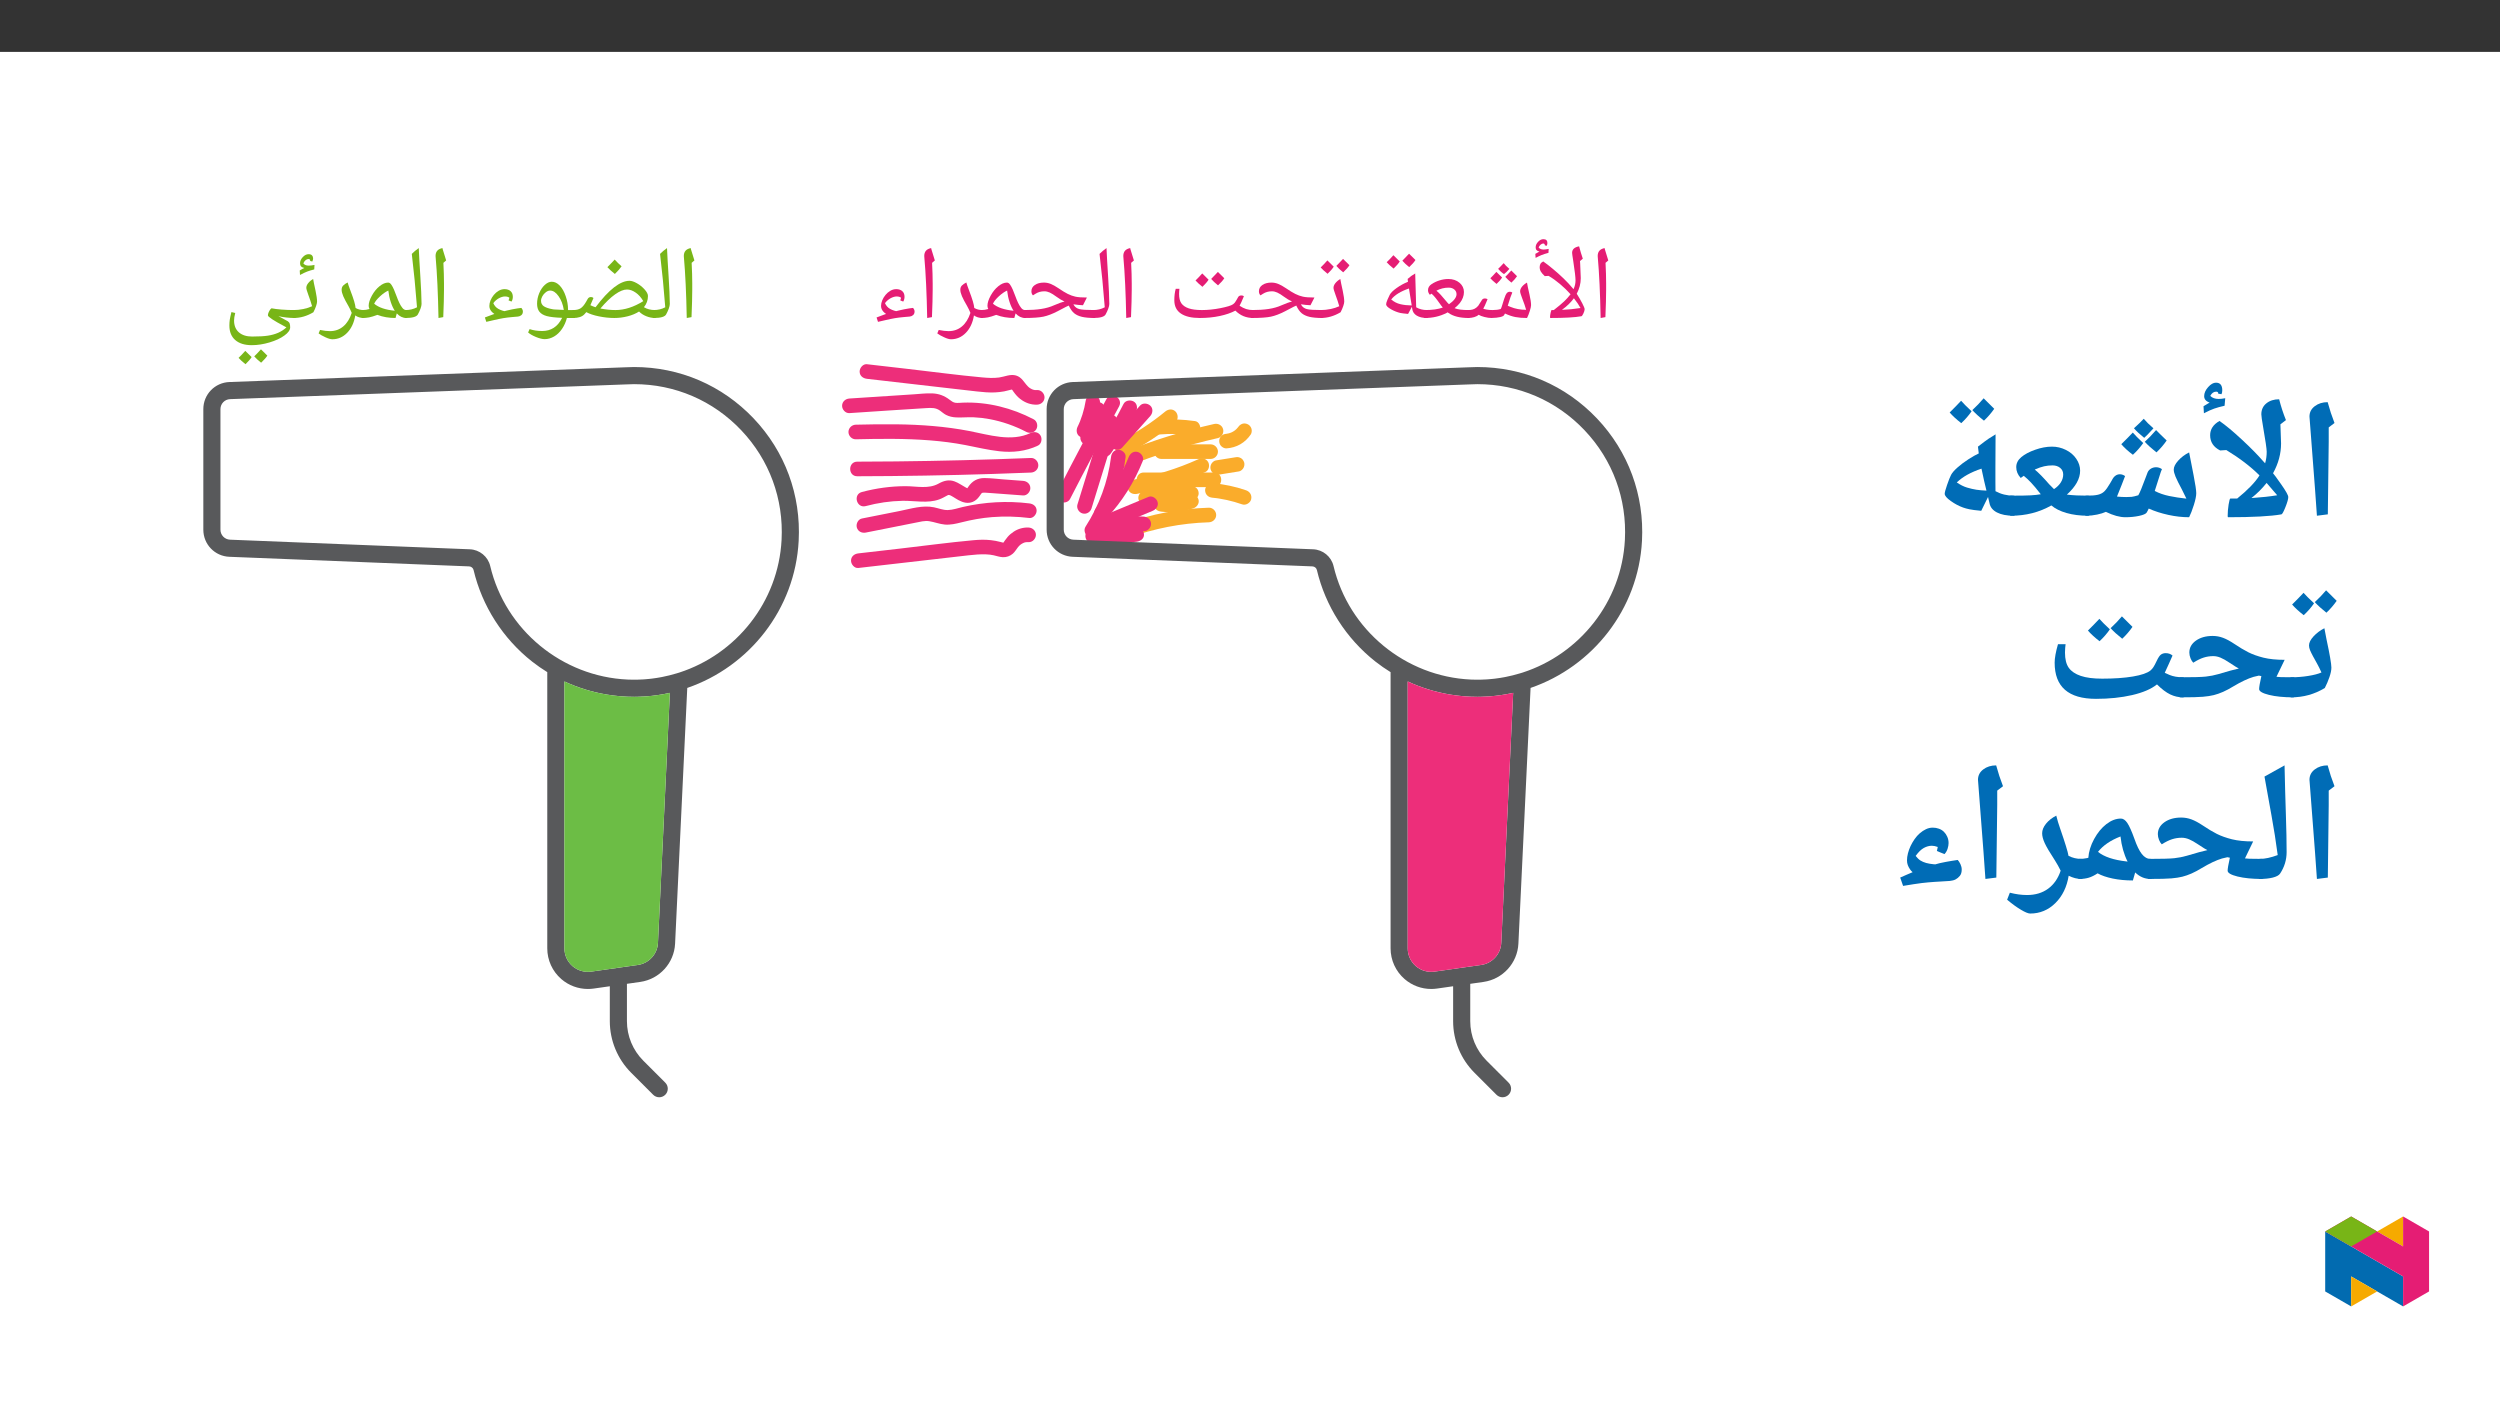 ﻿<?xml version="1.0" encoding="utf-8"?>
<svg xmlns="http://www.w3.org/2000/svg" xmlns:xlink="http://www.w3.org/1999/xlink" viewBox="0 0 960 540" version="1.1">
  <rect x="0" y="0" width="960" height="540" fill="#333333" stroke="none"/>
  <defs>
    <g>
      <symbol overflow="visible" id="glyph0-0">
        <path style="stroke:none;" d="M 2 0 L 2 -28.562 L 18.016 -28.562 L 18.016 0 Z M 3.922 -1.922 L 16.078 -1.922 L 16.078 -26.641 L 3.922 -26.641 Z M 3.922 -1.922 " />
      </symbol>
      <symbol overflow="visible" id="glyph0-1">
        <path style="stroke:none;" d="M 6.297 -13.328 L 6.297 -10.828 C 6.297 -8.242 6.203 -4.742 6.016 -0.328 L 4.188 0 C 4.008 -9.352 3.645 -17.113 3.094 -23.281 L 3.062 -23.797 C 3.062 -24.641 3.273 -25.312 3.703 -25.812 C 4.129 -26.312 4.797 -26.656 5.703 -26.844 C 5.742 -26.664 5.781 -26.504 5.812 -26.359 C 5.852 -26.223 6.289 -24.801 7.125 -22.094 L 6.062 -21.172 L 6.078 -20.984 C 6.223 -18.117 6.297 -15.566 6.297 -13.328 Z M 4.891 -28.797 Z M 5.25 2.078 Z M 5.25 2.078 " />
      </symbol>
      <symbol overflow="visible" id="glyph0-2">
        <path style="stroke:none;" d="M -0.047 0 C -0.273 0 -0.391 -0.109 -0.391 -0.328 L -0.391 -2.719 C -0.391 -2.938 -0.273 -3.047 -0.047 -3.047 C 1.578 -3.047 3.055 -3.398 4.391 -4.109 C 3.848 -11.191 3.18 -18.023 2.391 -24.609 C 3.148 -25.391 4.039 -26.133 5.062 -26.844 C 5.188 -23.977 5.398 -20.207 5.703 -15.531 C 5.953 -11.625 6.098 -8.242 6.141 -5.391 C 6.141 -4.93 6.004 -4.328 5.734 -3.578 C 5.461 -2.836 5.129 -2.109 4.734 -1.391 C 4.242 -0.461 2.648 0 -0.047 0 Z M 3.172 -28.797 Z M 4.812 1.172 Z M 4.812 2.078 Z M 4.812 2.078 " />
      </symbol>
      <symbol overflow="visible" id="glyph0-3">
        <path style="stroke:none;" d="M 31.453 0 C 30.316 0 29.188 -0.227 28.062 -0.688 C 26.945 -1.145 26.031 -1.742 25.312 -2.484 C 24.125 -1.711 22.676 -1.102 20.969 -0.656 C 19.258 -0.219 17.551 0 15.844 0 C 13.914 0 11.938 -0.207 9.906 -0.625 C 7.875 -1.039 6.258 -1.582 5.062 -2.25 L 4.375 -1.469 C 3.488 -0.488 2.031 0 0 0 C -0.219 0 -0.328 -0.109 -0.328 -0.328 L -0.328 -2.719 C -0.328 -2.938 -0.219 -3.047 0 -3.047 C 1.195 -3.047 2.145 -3.266 2.844 -3.703 C 3.551 -4.141 4.266 -4.984 4.984 -6.234 L 5.609 -7.344 C 5.879 -7.812 6.301 -8.047 6.875 -8.047 C 7.25 -8.047 7.562 -7.922 7.812 -7.672 C 7.25 -6.316 6.852 -5.395 6.625 -4.906 C 7.27 -4.594 7.93 -4.332 8.609 -4.125 C 13.711 -10.895 18.062 -14.281 21.656 -14.281 C 22.414 -14.281 23.348 -13.973 24.453 -13.359 C 25.555 -12.742 26.547 -11.953 27.422 -10.984 C 28.297 -10.023 28.734 -9.18 28.734 -8.453 C 28.734 -6.836 28.219 -5.398 27.188 -4.141 C 28.395 -3.41 29.816 -3.047 31.453 -3.047 C 31.68 -3.047 31.797 -2.938 31.797 -2.719 L 31.797 -0.328 C 31.797 -0.109 31.68 0 31.453 0 Z M 16.25 -3.047 C 19.727 -3.047 23.289 -4.188 26.938 -6.469 C 26.125 -7.875 25.148 -8.969 24.016 -9.75 C 22.891 -10.539 21.773 -10.938 20.672 -10.938 C 19.398 -10.938 17.891 -10.32 16.141 -9.094 C 14.398 -7.863 12.508 -6.047 10.469 -3.641 C 12.551 -3.242 14.477 -3.047 16.25 -3.047 Z M 16.234 -16.234 Z M 19.453 1.172 Z M 19.453 2.078 Z M 18.609 -19.844 C 17.984 -18.945 17.125 -17.969 16.031 -16.906 C 14.844 -17.844 13.883 -18.711 13.156 -19.516 C 14.52 -20.879 15.453 -21.852 15.953 -22.438 C 16.797 -21.508 17.68 -20.645 18.609 -19.844 Z M 16.031 -16.516 Z M 15.953 -23.422 Z M 15.953 -23.422 " />
      </symbol>
      <symbol overflow="visible" id="glyph0-4">
        <path style="stroke:none;" d="M 7.719 8.125 C 6.852 8.125 5.754 7.852 4.422 7.312 C 3.098 6.77 2.082 6.188 1.375 5.562 L 1.938 4.266 C 3.363 4.754 4.984 5 6.797 5 C 8.453 5 9.922 4.594 11.203 3.781 C 12.484 2.969 13.562 1.688 14.438 -0.062 C 11.832 -0.156 9.879 -0.375 8.578 -0.719 C 7.285 -1.07 6.332 -1.629 5.719 -2.391 C 5.113 -3.148 4.812 -4.18 4.812 -5.484 C 4.812 -6.836 5.082 -8.176 5.625 -9.5 C 6.176 -10.832 6.895 -11.898 7.781 -12.703 C 8.664 -13.516 9.555 -13.922 10.453 -13.922 C 11.547 -13.922 12.566 -13.426 13.516 -12.438 C 14.461 -11.445 15.227 -10.086 15.812 -8.359 C 16.406 -6.641 16.703 -4.926 16.703 -3.219 L 16.703 -3.047 L 19.078 -3.047 C 19.305 -3.047 19.422 -2.938 19.422 -2.719 L 19.422 -0.328 C 19.422 -0.109 19.305 0 19.078 0 L 16.266 0 C 15.879 1.52 15.254 2.914 14.391 4.188 C 13.523 5.457 12.508 6.43 11.344 7.109 C 10.188 7.785 8.977 8.125 7.719 8.125 Z M 9.828 -10.531 C 9.273 -10.531 8.723 -10.316 8.172 -9.891 C 7.617 -9.473 7.172 -8.953 6.828 -8.328 C 6.492 -7.703 6.328 -7.133 6.328 -6.625 C 6.328 -5.688 6.695 -4.973 7.438 -4.484 C 8.188 -4.004 9.27 -3.633 10.688 -3.375 C 10.863 -3.344 11.066 -3.312 11.297 -3.281 C 11.523 -3.258 12.785 -3.195 15.078 -3.094 C 14.754 -5.176 14.082 -6.938 13.062 -8.375 C 12.051 -9.812 10.973 -10.531 9.828 -10.531 Z M 9.672 -15.875 Z M 8.688 10.078 Z M 10.062 -21.297 Z M 10.062 -21.297 " />
      </symbol>
      <symbol overflow="visible" id="glyph0-5">
        <path style="stroke:none;" d="M 2.172 -0.203 C 3.098 -0.586 4.141 -0.977 5.297 -1.375 L 5.828 -1.547 C 5.785 -1.566 5.742 -1.598 5.703 -1.641 C 5.328 -1.898 5 -2.188 4.719 -2.5 C 4.445 -2.82 4.238 -3.16 4.094 -3.516 C 3.957 -3.879 3.891 -4.25 3.891 -4.625 C 3.891 -5.301 4.039 -6.016 4.344 -6.766 C 4.656 -7.523 5.078 -8.223 5.609 -8.859 C 6.141 -9.504 6.758 -10.035 7.469 -10.453 C 8.176 -10.867 8.938 -11.078 9.75 -11.078 C 10.207 -11.078 10.625 -11.016 11 -10.891 C 11.383 -10.773 11.719 -10.594 12 -10.344 C 12.289 -10.102 12.516 -9.797 12.672 -9.422 C 12.828 -9.055 12.906 -8.617 12.906 -8.109 C 12.906 -7.805 12.863 -7.492 12.781 -7.172 C 12.695 -6.848 12.578 -6.562 12.422 -6.312 C 12.172 -6.383 11.961 -6.457 11.797 -6.531 C 11.641 -6.602 11.453 -6.695 11.234 -6.812 C 11.398 -7.051 11.508 -7.352 11.562 -7.719 L 11.562 -7.812 C 11.457 -7.906 11.266 -8.004 10.984 -8.109 C 10.617 -8.211 10.258 -8.266 9.906 -8.266 C 9.5 -8.266 9.102 -8.203 8.719 -8.078 C 8.332 -7.961 7.941 -7.797 7.547 -7.578 C 7.148 -7.359 6.77 -7.094 6.406 -6.781 C 6.039 -6.469 5.707 -6.109 5.406 -5.703 C 5.613 -5.223 5.875 -4.801 6.188 -4.438 C 6.5 -4.07 6.883 -3.758 7.344 -3.5 C 7.801 -3.238 8.328 -3.016 8.922 -2.828 C 9.172 -2.754 9.426 -2.688 9.688 -2.625 C 10.008 -2.707 10.363 -2.797 10.75 -2.891 C 11.395 -3.055 12.051 -3.203 12.719 -3.328 C 13.395 -3.453 14.035 -3.566 14.641 -3.672 C 15.254 -3.773 15.766 -3.844 16.172 -3.875 C 16.566 -3.426 16.766 -2.969 16.766 -2.5 C 16.766 -1.906 16.578 -1.441 16.203 -1.109 C 15.828 -0.785 15.391 -0.598 14.891 -0.547 C 14.066 -0.484 13.332 -0.422 12.688 -0.359 C 12.051 -0.305 11.453 -0.242 10.891 -0.172 C 10.336 -0.109 9.789 -0.031 9.25 0.062 C 8.719 0.156 8.141 0.266 7.516 0.391 C 6.891 0.523 6.191 0.68 5.422 0.859 C 4.648 1.047 3.75 1.254 2.719 1.484 Z M 9.469 3.438 Z M 8.219 -13.031 Z M 8.219 -13.031 " />
      </symbol>
      <symbol overflow="visible" id="glyph0-6">
        <path style="stroke:none;" d="M 0 0 C -0.219 0 -0.328 -0.109 -0.328 -0.328 L -0.328 -2.719 C -0.328 -2.938 -0.219 -3.047 0 -3.047 C 0.883 -3.047 1.758 -3.18 2.625 -3.453 C 2.414 -3.836 2.312 -4.25 2.312 -4.688 C 2.312 -5.789 2.719 -7.082 3.531 -8.562 C 4.344 -10.051 5.32 -11.258 6.469 -12.188 C 7.625 -13.125 8.727 -13.594 9.781 -13.594 C 10.227 -13.594 10.633 -13.332 11 -12.812 C 11.363 -12.289 11.711 -11.641 12.047 -10.859 C 12.391 -10.078 12.723 -9.227 13.047 -8.312 C 13.367 -7.406 13.719 -6.562 14.094 -5.781 C 14.469 -5 14.867 -4.348 15.297 -3.828 C 15.723 -3.305 16.211 -3.047 16.766 -3.047 C 17.055 -3.047 17.203 -2.91 17.203 -2.641 L 17.203 -0.438 C 17.203 -0.145 17.055 0 16.766 0 C 15.41 0 14.191 -0.586 13.109 -1.766 L 12.625 0 C 10.07 0 7.781 -0.391 5.75 -1.172 L 5.641 -1.188 C 4.367 -0.719 3.32 -0.398 2.5 -0.234 C 1.676 -0.078 0.844 0 0 0 Z M 9.859 -10.531 C 8.859 -10.082 7.801 -9.348 6.688 -8.328 C 5.57 -7.305 4.816 -6.359 4.422 -5.484 C 6.148 -4.023 8.789 -3.125 12.344 -2.781 C 11.77 -3.625 11.254 -4.738 10.797 -6.125 C 10.348 -7.508 10.035 -8.977 9.859 -10.531 Z M 7.797 -15.547 Z M 10.453 1.172 Z M 9.672 2.469 Z M 9.672 2.469 " />
      </symbol>
      <symbol overflow="visible" id="glyph0-7">
        <path style="stroke:none;" d="M 15.953 0 C 14.703 0 13.617 -0.328 12.703 -0.984 C 12.242 1.805 11.207 4.031 9.594 5.688 C 7.988 7.344 6.082 8.172 3.875 8.172 C 3.227 8.172 2.352 7.914 1.25 7.406 C 0.145 6.906 -0.727 6.41 -1.375 5.922 L -0.828 4.594 C 0.641 4.895 1.898 5.047 2.953 5.047 C 4.953 5.047 6.66 4.445 8.078 3.25 C 9.504 2.062 10.594 0.328 11.344 -1.953 C 11 -2.816 10.598 -3.656 10.141 -4.469 C 9.203 -6.082 8.52 -7.379 8.094 -8.359 C 7.676 -9.348 7.469 -10.176 7.469 -10.844 C 7.469 -11.52 7.672 -12.062 8.078 -12.469 C 8.484 -12.883 9.051 -13.273 9.781 -13.641 C 9.977 -12.91 10.25 -12.102 10.594 -11.219 C 11.438 -8.988 12.004 -7.367 12.297 -6.359 C 12.586 -5.359 12.766 -4.52 12.828 -3.844 C 13.734 -3.312 14.773 -3.047 15.953 -3.047 C 16.18 -3.047 16.297 -2.938 16.297 -2.719 L 16.297 -0.328 C 16.297 -0.109 16.18 0 15.953 0 Z M 7.859 -15.594 Z M 4.047 10.125 Z M 4.047 10.125 " />
      </symbol>
      <symbol overflow="visible" id="glyph0-8">
        <path style="stroke:none;" d="M 0 0 C -0.219 0 -0.328 -0.109 -0.328 -0.328 L -0.328 -2.719 C -0.328 -2.938 -0.219 -3.047 0 -3.047 C 1.207 -3.047 2.445 -3.176 3.719 -3.438 C 5 -3.707 6.117 -4.066 7.078 -4.516 C 6.734 -5.754 6.25 -7.219 5.625 -8.906 C 5.113 -10.289 4.859 -11.18 4.859 -11.578 C 4.859 -12.172 5.098 -12.77 5.578 -13.375 C 6.055 -13.988 6.691 -14.52 7.484 -14.969 C 7.598 -14.207 7.91 -12.676 8.422 -10.375 C 8.797 -8.613 8.984 -7.242 8.984 -6.266 C 8.984 -5.879 8.859 -5.316 8.609 -4.578 C 8.367 -3.848 8.023 -3.055 7.578 -2.203 C 5.117 -0.734 2.594 0 0 0 Z M 5.547 -16.922 Z M 5.078 1.172 Z M 5.078 2.078 Z M 6.312 -21.906 L 6.359 -22.094 C 6.359 -22.207 6.305 -22.328 6.203 -22.453 C 6.098 -22.578 5.953 -22.641 5.766 -22.641 C 5.328 -22.641 4.914 -22.473 4.531 -22.141 C 4.145 -21.805 3.875 -21.414 3.719 -20.969 C 4.164 -20.395 4.844 -20.109 5.75 -20.109 C 6.406 -20.109 7.156 -20.195 8 -20.375 L 7.906 -18.656 C 6.832 -18.383 5.926 -18.109 5.188 -17.828 C 4.457 -17.547 3.539 -17.109 2.438 -16.516 L 2.328 -18.234 L 3.172 -18.734 L 4.078 -19.219 C 2.992 -19.426 2.453 -20.02 2.453 -21 C 2.453 -21.844 2.801 -22.633 3.5 -23.375 C 4.195 -24.125 4.938 -24.5 5.719 -24.5 C 6.352 -24.5 6.801 -24.336 7.062 -24.016 C 7.332 -23.703 7.469 -23.316 7.469 -22.859 C 7.469 -22.516 7.363 -22.117 7.156 -21.672 Z M 5.016 -25.469 Z M 5.656 -16.703 Z M 5.656 -16.703 " />
      </symbol>
      <symbol overflow="visible" id="glyph0-9">
        <path style="stroke:none;" d="M 26.062 3.594 C 26.062 4.625 25.32 5.672 23.844 6.734 C 22.375 7.805 20.469 8.691 18.125 9.391 C 15.781 10.086 13.516 10.438 11.328 10.438 C 8.598 10.438 6.477 9.781 4.969 8.469 C 3.469 7.156 2.719 5.301 2.719 2.906 C 2.719 2.145 2.766 1.422 2.859 0.734 C 2.961 0.047 3.176 -0.953 3.5 -2.266 L 4.969 -1.922 C 4.664 -0.742 4.516 0.207 4.516 0.938 C 4.516 2.895 5.129 4.414 6.359 5.5 C 7.598 6.582 9.285 7.125 11.422 7.125 C 14.047 7.125 16.078 7.008 17.516 6.781 C 18.961 6.562 20.27 6.195 21.438 5.688 C 22.602 5.176 23.664 4.484 24.625 3.609 L 23.828 3.172 C 19.617 0.941 17.516 -0.453 17.516 -1.016 C 17.516 -1.336 17.602 -1.711 17.781 -2.141 C 17.969 -2.578 18.176 -2.945 18.406 -3.25 C 18.645 -3.562 18.828 -3.719 18.953 -3.719 C 19.898 -3.52 21.164 -3.359 22.75 -3.234 C 24.344 -3.109 26 -3.047 27.719 -3.047 C 28.02 -3.047 28.172 -2.895 28.172 -2.594 L 28.172 -0.391 C 28.172 -0.129 28.02 0 27.719 0 C 26.801 0 25.766 -0.062 24.609 -0.188 C 23.453 -0.312 22.43 -0.484 21.547 -0.703 L 25.125 1.234 C 25.52 1.484 25.773 1.805 25.891 2.203 C 26.004 2.609 26.062 3.07 26.062 3.594 Z M 13.422 -6.25 Z M 1.922 10.094 Z M 11.328 12.391 Z M 11.266 15.016 C 10.785 15.785 10 16.695 8.906 17.75 C 7.707 16.789 6.82 15.977 6.25 15.312 C 6.945 14.664 7.805 13.77 8.828 12.625 C 9.055 12.863 9.867 13.66 11.266 15.016 Z M 17.297 14.453 C 16.816 15.211 16.02 16.117 14.906 17.172 C 13.738 16.242 12.859 15.43 12.266 14.734 C 12.859 14.18 13.719 13.281 14.844 12.031 C 15.07 12.289 15.891 13.098 17.297 14.453 Z M 11.797 15.141 Z M 11.719 12.031 Z M 11.828 18.141 Z M 11.828 18.141 " />
      </symbol>
      <symbol overflow="visible" id="glyph0-10">
        <path style="stroke:none;" d="M 5.469 0 C 5.406 0 5.375 -0.145 5.375 -0.438 C 5.375 -0.801 5.445 -1.328 5.594 -2.016 C 5.75 -2.703 5.879 -3.047 5.984 -3.047 L 6.812 -3.047 C 8.582 -4.43 9.895 -5.531 10.75 -6.344 C 11.613 -7.156 12.445 -8.078 13.25 -9.109 C 12.031 -10.484 10.676 -11.797 9.188 -13.047 C 7.707 -14.297 6.25 -15.336 4.812 -16.172 L 3.344 -16.078 C 2.656 -16.711 2.156 -17.289 1.844 -17.812 C 1.539 -18.344 1.391 -18.91 1.391 -19.516 C 1.391 -19.922 1.473 -20.312 1.641 -20.688 C 1.805 -21.07 2.176 -21.414 2.75 -21.719 C 3.863 -20.945 5.141 -19.957 6.578 -18.75 C 8.016 -17.551 9.348 -16.359 10.578 -15.172 C 11.805 -13.992 13.078 -12.625 14.391 -11.062 L 14.453 -11.219 C 14.922 -12.227 15.156 -13.312 15.156 -14.469 C 15.156 -15.594 14.863 -18.062 14.281 -21.875 C 13.988 -23.695 13.844 -24.742 13.844 -25.016 C 13.844 -26.359 14.738 -27.191 16.531 -27.516 L 17.234 -25 L 17.953 -22.781 L 16.875 -21.859 L 16.938 -21.016 L 17.172 -15.297 C 17.172 -13.254 16.656 -11.258 15.625 -9.312 C 16.457 -7.988 17.172 -6.75 17.766 -5.594 C 18.359 -4.445 18.656 -3.707 18.656 -3.375 C 18.656 -2.945 18.492 -2.395 18.172 -1.719 C 17.859 -1.051 17.609 -0.703 17.422 -0.672 C 14.93 -0.223 10.945 0 5.469 0 Z M 17.078 -3.828 C 16.504 -4.898 15.656 -6.148 14.531 -7.578 C 13.383 -5.992 11.852 -4.508 9.938 -3.125 C 12.281 -3.207 14.66 -3.441 17.078 -3.828 Z M 15 -29.469 Z M 2.562 -23.672 Z M 15.562 2.078 Z M 8.094 2.078 Z M 3.344 -27.922 L 3.359 -28.078 C 3.359 -28.191 3.305 -28.305 3.203 -28.422 C 3.109 -28.535 2.992 -28.594 2.859 -28.594 C 2.441 -28.594 2.062 -28.441 1.719 -28.141 C 1.383 -27.836 1.141 -27.484 0.984 -27.078 C 1.398 -26.547 2.031 -26.281 2.875 -26.281 C 3.352 -26.281 4.008 -26.363 4.844 -26.531 L 4.766 -25.016 C 3.66 -24.723 2.754 -24.43 2.047 -24.141 C 1.336 -23.848 0.598 -23.492 -0.172 -23.078 L -0.281 -24.625 L 1.312 -25.516 C 0.332 -25.691 -0.156 -26.227 -0.156 -27.125 C -0.156 -27.875 0.156 -28.582 0.781 -29.25 C 1.414 -29.926 2.086 -30.266 2.797 -30.266 C 3.836 -30.266 4.359 -29.77 4.359 -28.781 C 4.359 -28.426 4.266 -28.066 4.078 -27.703 Z M 2.656 -23.641 Z M 2.266 -31.25 Z M 2.266 -31.25 " />
      </symbol>
      <symbol overflow="visible" id="glyph0-11">
        <path style="stroke:none;" d="M 9.047 0 C 8.273 0 7.395 -0.125 6.406 -0.375 C 5.426 -0.625 4.672 -0.91 4.141 -1.234 C 3.766 -0.859 3.203 -0.555 2.453 -0.328 C 1.711 -0.109 0.895 0 0 0 C -0.219 0 -0.328 -0.109 -0.328 -0.328 L -0.328 -2.719 C -0.328 -2.938 -0.219 -3.047 0 -3.047 C 0.738 -3.047 1.352 -3.113 1.844 -3.25 C 2.332 -3.383 2.801 -3.625 3.25 -3.969 C 3.582 -4.238 3.828 -4.473 3.984 -4.672 C 4.148 -4.879 4.613 -5.609 5.375 -6.859 C 5.602 -7.285 6.016 -7.5 6.609 -7.5 C 6.953 -7.5 7.273 -7.398 7.578 -7.203 C 6.742 -5.172 6.191 -3.957 5.922 -3.562 C 6.117 -3.469 6.547 -3.359 7.203 -3.234 C 7.867 -3.109 8.625 -3.047 9.469 -3.047 C 10.719 -3.047 11.77 -3.18 12.625 -3.453 C 12.781 -3.703 12.938 -4.082 13.094 -4.594 C 13.77 -6.852 14.238 -8.254 14.5 -8.797 C 14.77 -9.348 15.031 -9.695 15.281 -9.844 C 15.539 -10 15.828 -10.078 16.141 -10.078 C 16.484 -10.078 16.797 -9.977 17.078 -9.781 C 16.68 -8.945 16.098 -7.254 15.328 -4.703 L 16.344 -4.281 C 18.156 -3.52 20.172 -3.141 22.391 -3.141 C 22.055 -4.359 21.551 -5.828 20.875 -7.547 C 20.344 -8.91 20.078 -9.805 20.078 -10.234 C 20.078 -10.816 20.312 -11.406 20.781 -12 C 21.25 -12.594 21.895 -13.125 22.719 -13.594 C 22.832 -12.789 23.148 -11.27 23.672 -9.031 C 24.078 -7.27 24.281 -5.898 24.281 -4.922 C 24.281 -4.453 24.113 -3.695 23.781 -2.656 C 23.457 -1.613 23.109 -0.727 22.734 0 C 21.016 0 19.531 -0.117 18.281 -0.359 C 17.031 -0.598 15.691 -1.051 14.266 -1.719 L 13.906 -1.078 C 13.738 -0.785 13.234 -0.539 12.391 -0.344 C 11.555 -0.145 10.441 -0.031 9.047 0 Z M 13.578 -13.203 Z M 13.453 1.172 Z M 13.453 2.078 Z M 15.953 -18.859 C 15.191 -17.961 14.504 -17.297 13.891 -16.859 C 13.148 -17.316 12.395 -17.984 11.625 -18.859 C 12.426 -19.629 13.141 -20.363 13.766 -21.062 C 14.266 -20.395 14.992 -19.66 15.953 -18.859 Z M 13.172 -15.531 C 12.703 -14.801 11.988 -13.984 11.031 -13.078 C 9.988 -13.898 9.191 -14.629 8.641 -15.266 C 9.273 -15.859 10.047 -16.672 10.953 -17.703 C 11.242 -17.398 11.984 -16.676 13.172 -15.531 Z M 18.891 -16.047 C 18.379 -15.266 17.66 -14.441 16.734 -13.578 C 15.816 -14.305 15.031 -15.047 14.375 -15.797 C 14.852 -16.234 15.625 -17.047 16.688 -18.234 Z M 13.797 -13.578 Z M 13.766 -22.047 Z M 13.766 -22.047 " />
      </symbol>
      <symbol overflow="visible" id="glyph0-12">
        <path style="stroke:none;" d="M 16.844 0 C 13.477 0 10.883 -0.648 9.062 -1.953 L 8.766 -2.172 L 8.375 -1.953 C 5.82 -0.648 3.047 0 0.047 0 C -0.203 0 -0.328 -0.125 -0.328 -0.375 L -0.328 -2.672 C -0.328 -2.922 -0.203 -3.047 0.047 -3.047 C 2.816 -3.047 5.098 -3.363 6.891 -4 L 6.172 -4.922 C 5.117 -6.422 4.348 -7.453 3.859 -8.016 C 3.379 -8.586 2.945 -9.031 2.562 -9.344 L 1.938 -8.906 C 1.457 -9.426 1.219 -10.02 1.219 -10.688 C 1.219 -11.625 1.676 -12.395 2.594 -13 C 3.52 -13.613 4.535 -14.094 5.641 -14.438 C 6.754 -14.789 7.883 -14.969 9.031 -14.969 C 10.75 -14.969 12.176 -14.488 13.312 -13.531 C 14.445 -12.57 15.016 -11.383 15.016 -9.969 C 15.016 -9.195 14.875 -8.457 14.594 -7.75 C 14.32 -7.051 13.953 -6.398 13.484 -5.797 C 13.023 -5.191 12.336 -4.516 11.422 -3.766 C 12.547 -3.285 14.352 -3.047 16.844 -3.047 C 17.102 -3.047 17.234 -2.922 17.234 -2.672 L 17.234 -0.375 C 17.234 -0.125 17.102 0 16.844 0 Z M 12.172 -9.109 C 12.172 -9.859 11.891 -10.469 11.328 -10.938 C 10.766 -11.414 10.035 -11.656 9.141 -11.656 C 7.516 -11.656 5.945 -11.266 4.438 -10.484 C 5.395 -9.723 6.672 -8.352 8.266 -6.375 C 8.566 -5.988 8.898 -5.625 9.266 -5.281 C 10.148 -5.875 10.852 -6.504 11.375 -7.172 C 11.906 -7.848 12.172 -8.492 12.172 -9.109 Z M 8.453 -16.922 Z M 8.828 1.172 Z M 8.828 2.078 Z M 8.828 2.078 " />
      </symbol>
      <symbol overflow="visible" id="glyph0-13">
        <path style="stroke:none;" d="M 12.156 -1.562 C 10.695 -1.695 9.691 -1.82 9.141 -1.938 C 8.598 -2.062 8.031 -2.238 7.438 -2.469 C 6.844 -2.695 6.234 -2.988 5.609 -3.344 C 4.984 -3.695 4.508 -4.035 4.188 -4.359 C 3.875 -4.68 3.719 -4.977 3.719 -5.25 C 3.719 -5.602 3.895 -6.207 4.25 -7.062 C 4.613 -7.926 4.91 -8.562 5.141 -8.969 C 5.547 -9.707 6.426 -10.562 7.781 -11.531 C 9.145 -12.5 10.586 -13.289 12.109 -13.906 L 11.984 -15 C 12.898 -15.832 13.867 -16.531 14.891 -17.094 L 15.266 -4.109 C 16.473 -3.398 17.859 -3.047 19.422 -3.047 C 19.641 -3.047 19.75 -2.938 19.75 -2.719 L 19.75 -0.328 C 19.75 -0.109 19.641 0 19.422 0 C 17.805 0 16.492 -0.301 15.484 -0.906 C 14.484 -1.508 13.906 -2.367 13.75 -3.484 L 13.625 -4.312 Z M 5.672 -7.109 C 6.734 -6.203 7.914 -5.598 9.219 -5.297 C 10.52 -4.992 11.961 -4.832 13.547 -4.812 L 12.5 -11.25 L 12.484 -11.328 C 9.297 -10.234 7.023 -8.828 5.672 -7.109 Z M 10.266 -19.047 Z M 13.203 1.172 Z M 12.422 2.469 Z M 8.953 -21.703 C 8.473 -20.93 7.688 -20.02 6.594 -18.969 C 5.395 -19.938 4.508 -20.75 3.938 -21.406 C 4.633 -22.062 5.492 -22.961 6.516 -24.109 C 6.828 -23.785 7.641 -22.984 8.953 -21.703 Z M 14.984 -22.266 C 14.492 -21.473 13.691 -20.562 12.578 -19.531 C 11.453 -20.438 10.578 -21.258 9.953 -22 C 10.234 -22.258 11.094 -23.156 12.531 -24.688 C 12.844 -24.352 13.66 -23.547 14.984 -22.266 Z M 9.594 -18.578 Z M 9.406 -25.672 Z M 9.594 -18.969 Z M 9.594 -18.969 " />
      </symbol>
      <symbol overflow="visible" id="glyph0-14">
        <path style="stroke:none;" d="M 0 0 C -0.219 0 -0.328 -0.109 -0.328 -0.328 L -0.328 -2.719 C -0.328 -2.938 -0.219 -3.047 0 -3.047 C 1.207 -3.047 2.445 -3.176 3.719 -3.438 C 5 -3.707 6.117 -4.066 7.078 -4.516 C 6.734 -5.754 6.25 -7.219 5.625 -8.906 C 5.113 -10.289 4.859 -11.18 4.859 -11.578 C 4.859 -12.172 5.098 -12.77 5.578 -13.375 C 6.055 -13.988 6.691 -14.52 7.484 -14.969 C 7.598 -14.207 7.91 -12.676 8.422 -10.375 C 8.797 -8.613 8.984 -7.242 8.984 -6.266 C 8.984 -5.879 8.859 -5.316 8.609 -4.578 C 8.367 -3.848 8.023 -3.055 7.578 -2.203 C 5.117 -0.734 2.594 0 0 0 Z M 5.547 -16.922 Z M 5.078 1.172 Z M 5.078 2.078 Z M 4.953 -19.703 C 4.473 -18.93 3.688 -18.02 2.594 -16.969 C 1.395 -17.938 0.508 -18.75 -0.062 -19.406 C 0.633 -20.062 1.492 -20.961 2.516 -22.109 C 2.828 -21.785 3.641 -20.984 4.953 -19.703 Z M 10.984 -20.266 C 10.492 -19.473 9.691 -18.562 8.578 -17.531 C 7.453 -18.438 6.578 -19.258 5.953 -20 C 6.234 -20.258 7.094 -21.156 8.531 -22.688 C 8.844 -22.352 9.66 -21.547 10.984 -20.266 Z M 5.594 -16.578 Z M 5.406 -23.672 Z M 5.594 -16.969 Z M 5.594 -16.969 " />
      </symbol>
      <symbol overflow="visible" id="glyph0-15">
        <path style="stroke:none;" d="M 0 0 C -0.219 0 -0.328 -0.109 -0.328 -0.328 L -0.328 -2.719 C -0.328 -2.938 -0.219 -3.047 0 -3.047 C 2.5 -3.047 4.664 -3.188 6.5 -3.469 C 8.344 -3.75 10 -4.223 11.469 -4.891 C 13.188 -5.641 14.52 -6.113 15.469 -6.312 C 14.426 -6.789 13.406 -7.398 12.406 -8.141 C 11.363 -8.91 10.492 -9.453 9.797 -9.766 C 9.098 -10.086 8.406 -10.25 7.719 -10.25 C 6.438 -10.25 5.289 -9.926 4.281 -9.281 L 3.344 -8.688 C 2.945 -9.082 2.75 -9.602 2.75 -10.25 C 2.75 -11.258 3.191 -12.066 4.078 -12.672 C 4.961 -13.285 6.129 -13.594 7.578 -13.594 C 8.441 -13.594 9.297 -13.426 10.141 -13.094 C 10.992 -12.758 12.004 -12.195 13.172 -11.406 C 14.547 -10.457 15.723 -9.738 16.703 -9.25 C 17.68 -8.758 18.664 -8.406 19.656 -8.188 C 20.645 -7.969 22.113 -7.859 24.062 -7.859 L 22.547 -4.891 C 21.266 -4.953 20.125 -5.066 19.125 -5.234 L 18.875 -5.219 L 19.031 -4.969 C 19.5 -4.188 20.203 -3.672 21.141 -3.422 C 22.078 -3.172 24.016 -3.047 26.953 -3.047 C 27.191 -3.047 27.312 -2.938 27.312 -2.719 L 27.312 -0.328 C 27.312 -0.109 27.191 0 26.953 0 C 24.973 -0.008 23.379 -0.156 22.172 -0.438 C 20.961 -0.727 19.973 -1.18 19.203 -1.797 C 18.43 -2.422 17.727 -3.41 17.094 -4.766 L 16.062 -4.297 L 12.781 -2.578 C 10.781 -1.547 8.977 -0.859 7.375 -0.516 C 5.77 -0.172 3.312 0 0 0 Z M 12.938 -15.547 Z M 12.734 1.172 Z M 12.734 2.078 Z M 12.734 2.078 " />
      </symbol>
      <symbol overflow="visible" id="glyph0-16">
        <path style="stroke:none;" d="M 33.094 0 C 30.395 0 28.113 -0.941 26.25 -2.828 C 24.625 -1.961 22.629 -1.273 20.266 -0.766 C 17.898 -0.254 15.332 0 12.562 0 C 9.426 0 7.016 -0.566 5.328 -1.703 C 3.641 -2.836 2.797 -4.539 2.797 -6.812 C 2.797 -8.469 2.977 -9.938 3.344 -11.219 L 4.766 -11.219 C 4.742 -11.113 4.711 -10.836 4.672 -10.391 C 4.641 -9.953 4.625 -9.566 4.625 -9.234 C 4.625 -7.691 4.914 -6.492 5.5 -5.641 C 6.094 -4.797 7.031 -4.148 8.312 -3.703 C 9.594 -3.266 11.289 -3.047 13.406 -3.047 C 15.645 -3.047 18.02 -3.289 20.531 -3.781 C 23.039 -4.281 24.633 -4.77 25.312 -5.25 C 25.633 -5.488 25.891 -5.727 26.078 -5.969 C 26.273 -6.207 26.492 -6.551 26.734 -7 L 27.312 -8.031 C 27.551 -8.445 27.969 -8.656 28.562 -8.656 C 28.945 -8.656 29.266 -8.555 29.516 -8.359 C 28.785 -6.578 28.234 -5.359 27.859 -4.703 C 28.742 -4.117 29.582 -3.695 30.375 -3.438 C 31.176 -3.176 32.082 -3.047 33.094 -3.047 C 33.312 -3.047 33.422 -2.938 33.422 -2.719 L 33.422 -0.328 C 33.422 -0.109 33.312 0 33.094 0 Z M 16.172 -12.188 Z M 18.297 2.078 Z M 15.953 -14.703 C 15.473 -13.93 14.688 -13.02 13.594 -11.969 C 12.395 -12.938 11.508 -13.75 10.938 -14.406 C 11.633 -15.062 12.492 -15.961 13.516 -17.109 C 13.828 -16.785 14.641 -15.984 15.953 -14.703 Z M 21.984 -15.266 C 21.492 -14.473 20.691 -13.562 19.578 -12.531 C 18.453 -13.438 17.578 -14.258 16.953 -15 C 17.234 -15.258 18.094 -16.156 19.531 -17.688 C 19.844 -17.352 20.66 -16.547 21.984 -15.266 Z M 16.594 -11.578 Z M 16.406 -18.672 Z M 16.594 -11.969 Z M 16.594 -11.969 " />
      </symbol>
      <symbol overflow="visible" id="glyph1-0">
        <path style="stroke:none;" d="M 6.125 -46.406 L 32.812 -46.406 L 32.812 0 L 6.125 0 Z M 9.422 -3.297 L 29.516 -3.297 L 29.516 -43.094 L 9.422 -43.094 Z M 9.422 -3.297 " />
      </symbol>
      <symbol overflow="visible" id="glyph1-1">
        <path style="stroke:none;" d="M 12.375 -29.047 L 12.031 -1.109 L 7.844 -0.578 L 7.109 -10.891 L 4.984 -38.656 C 4.984 -40.281 5.66 -41.609 7.016 -42.641 C 8.367 -43.672 10.02 -44.188 11.969 -44.188 C 12.707 -41.445 13.582 -38.781 14.594 -36.188 L 12.375 -34.5 Z M 9.203 -47.359 Z M 9.812 3.75 Z M 9.812 3.75 " />
      </symbol>
      <symbol overflow="visible" id="glyph1-2">
        <path style="stroke:none;" d="M 9.109 0 C 9.004 0 8.953 -0.18 8.953 -0.547 C 8.953 -1.898 9.07 -3.344 9.312 -4.875 C 9.562 -6.406 9.781 -7.172 9.969 -7.172 L 12.594 -7.172 C 16.656 -10.453 19.516 -13.414 21.172 -16.062 C 17.805 -19.426 13.562 -22.672 8.438 -25.797 L 6.062 -25.641 C 3.5 -26.93 2.219 -28.879 2.219 -31.484 C 2.219 -33.785 3.414 -35.613 5.812 -36.969 C 8.113 -35.383 10.969 -33.008 14.375 -29.844 C 17.781 -26.688 20.594 -23.828 22.812 -21.266 L 23.328 -20.719 C 23.734 -22.113 23.938 -23.586 23.938 -25.141 C 23.938 -26.211 23.477 -29.383 22.562 -34.656 C 22.102 -37.301 21.875 -38.922 21.875 -39.516 C 21.875 -41.273 22.516 -42.676 23.797 -43.719 C 25.086 -44.77 26.727 -45.297 28.719 -45.297 C 29.414 -42.547 30.285 -39.879 31.328 -37.297 L 29.203 -35.672 L 29.453 -28.344 C 29.453 -24.426 28.426 -20.609 26.375 -16.891 C 26.707 -16.547 27.766 -15.102 29.547 -12.562 C 31.328 -10.031 32.219 -8.426 32.219 -7.75 C 32.219 -6.988 31.859 -5.707 31.141 -3.906 C 30.422 -2.102 29.91 -1.172 29.609 -1.109 C 25.441 -0.367 18.609 0 9.109 0 Z M 18.094 -7.391 L 18.438 -7.391 C 22.008 -7.629 25.188 -7.977 27.969 -8.438 L 23.906 -13.172 C 22.188 -11.016 20.25 -9.086 18.094 -7.391 Z M 24.375 -48.469 Z M 4.156 -40.156 Z M 27.234 3.75 Z M 12.5 3.75 Z M 5.312 -47.453 L 5.312 -47.609 C 5.312 -48.016 5.047 -48.219 4.516 -48.219 C 3.586 -48.219 2.836 -47.676 2.266 -46.594 C 3.047 -45.812 4.113 -45.422 5.469 -45.422 C 6.207 -45.422 7.055 -45.516 8.016 -45.703 L 7.766 -42.812 C 6.191 -42.457 4.867 -42.094 3.797 -41.719 C 2.734 -41.352 1.41 -40.754 -0.172 -39.922 L -0.328 -42.625 L 2.016 -44.031 C 0.617 -44.508 -0.078 -45.332 -0.078 -46.5 C -0.078 -47.664 0.426 -48.816 1.438 -49.953 C 2.457 -51.098 3.461 -51.672 4.453 -51.672 C 6.066 -51.672 6.875 -50.695 6.875 -48.75 C 6.875 -48.156 6.773 -47.648 6.578 -47.234 Z M 2.875 -54.219 Z M 4.266 -40.25 Z M 4.266 -40.25 " />
      </symbol>
      <symbol overflow="visible" id="glyph1-3">
        <path style="stroke:none;" d="M 42.188 -9.234 C 42.188 -8.16 41.879 -6.648 41.266 -4.703 C 40.648 -2.754 40.047 -1.188 39.453 0 C 36.848 0 34.176 -0.301 31.438 -0.906 C 28.695 -1.508 26.195 -2.316 23.938 -3.328 C 23.656 -2.691 23.391 -2.176 23.141 -1.781 C 22.816 -1.289 21.844 -0.867 20.219 -0.516 C 18.594 -0.172 16.848 0 14.984 0 C 12.805 0 10.305 -0.688 7.484 -2.062 C 6.598 -1.656 5.469 -1.305 4.094 -1.016 C 2.719 -0.723 1.352 -0.578 0 -0.578 C -0.363 -0.578 -0.547 -0.754 -0.547 -1.109 L -0.547 -7.75 C -0.547 -8.102 -0.363 -8.281 0 -8.281 C 1.969 -8.281 3.453 -8.398 4.453 -8.641 C 5.461 -8.891 6.281 -9.32 6.906 -9.938 C 7.531 -10.551 8.273 -11.598 9.141 -13.078 L 10.156 -14.859 C 10.406 -15.316 10.77 -15.703 11.25 -16.016 C 11.727 -16.336 12.266 -16.5 12.859 -16.5 C 13.535 -16.5 14.203 -16.27 14.859 -15.812 L 13.516 -12.344 L 11.75 -7.938 C 12.926 -7.812 14.109 -7.75 15.297 -7.75 C 16.16 -7.75 16.852 -7.773 17.375 -7.828 C 17.895 -7.879 18.75 -8.082 19.938 -8.438 C 20.5 -9.375 21.414 -11.578 22.688 -15.047 L 23.516 -17.234 C 23.754 -17.785 24.148 -18.242 24.703 -18.609 C 25.266 -18.984 25.938 -19.18 26.719 -19.203 C 27.551 -19.203 28.316 -18.957 29.016 -18.469 C 28.859 -18.133 28.711 -17.77 28.578 -17.375 C 28.441 -16.988 27.664 -14.562 26.25 -10.094 C 27.895 -9.227 29.742 -8.582 31.797 -8.156 C 33.848 -7.727 36.051 -7.391 38.406 -7.141 L 36.656 -10.703 C 35.508 -12.836 34.703 -14.461 34.234 -15.578 C 33.773 -16.703 33.547 -17.602 33.547 -18.281 C 33.547 -19.32 34.117 -20.477 35.266 -21.75 C 36.422 -23.031 37.816 -24.078 39.453 -24.891 L 41.172 -16.094 C 41.848 -12.602 42.188 -10.316 42.188 -9.234 Z M 22.062 -24.25 Z M 21.875 3.75 Z M 21.828 -28.484 C 20.555 -26.723 19.234 -25.223 17.859 -23.984 C 15.973 -25.398 14.488 -26.754 13.406 -28.047 L 15.734 -30.359 L 17.828 -32.516 C 18.586 -31.609 19.922 -30.266 21.828 -28.484 Z M 30.828 -29.469 C 29.711 -27.844 28.406 -26.32 26.906 -24.906 C 25.102 -26.32 23.609 -27.676 22.422 -28.969 C 23.734 -30.145 25.18 -31.645 26.766 -33.469 C 27.297 -32.895 28.648 -31.562 30.828 -29.469 Z M 25.75 -34.141 C 23.938 -32.148 22.754 -30.93 22.203 -30.484 C 20.398 -31.941 19.086 -33.172 18.266 -34.172 C 20.047 -35.773 21.297 -36.988 22.016 -37.812 C 22.961 -36.695 24.207 -35.473 25.75 -34.141 Z M 22.016 -39.406 Z M 22.297 -24.578 Z M 22.297 -24.578 " />
      </symbol>
      <symbol overflow="visible" id="glyph1-4">
        <path style="stroke:none;" d="M 30.219 -1.172 C 30.219 -0.773 30.004 -0.578 29.578 -0.578 C 26.516 -0.578 23.77 -0.926 21.344 -1.625 C 18.914 -2.32 16.973 -3.289 15.516 -4.531 C 10.879 -1.895 5.727 -0.578 0.062 -0.578 C -0.344 -0.578 -0.547 -0.773 -0.547 -1.172 L -0.547 -7.688 C -0.547 -8.082 -0.344 -8.281 0.062 -8.281 C 3.633 -8.281 6.141 -8.32 7.578 -8.406 C 9.023 -8.488 10.316 -8.629 11.453 -8.828 C 9.91 -10.816 8.672 -12.301 7.734 -13.281 C 6.805 -14.27 5.867 -15.145 4.922 -15.906 L 3.75 -15.078 C 2.602 -16.328 2.031 -17.711 2.031 -19.234 C 2.031 -20.711 2.676 -21.992 3.969 -23.078 C 5.258 -24.172 7.031 -25.113 9.281 -25.906 C 11.531 -26.707 13.688 -27.109 15.75 -27.109 C 17.625 -27.109 19.398 -26.691 21.078 -25.859 C 22.766 -25.035 24.098 -23.898 25.078 -22.453 C 26.066 -21.004 26.562 -19.477 26.562 -17.875 C 26.562 -14.82 24.879 -11.773 21.516 -8.734 L 21.484 -8.703 L 21.641 -8.672 C 23.773 -8.41 26.422 -8.281 29.578 -8.281 C 30.004 -8.281 30.219 -8.082 30.219 -7.688 Z M 20.062 -16.406 C 20.062 -17.469 19.672 -18.316 18.891 -18.953 C 18.117 -19.586 17.145 -19.906 15.969 -19.906 C 14.844 -19.906 13.77 -19.789 12.75 -19.562 C 11.738 -19.344 10.535 -18.926 9.141 -18.312 C 10.641 -17.082 12.488 -15.195 14.688 -12.656 L 16.531 -10.797 C 17.656 -11.535 18.523 -12.391 19.141 -13.359 C 19.754 -14.336 20.062 -15.352 20.062 -16.406 Z M 14.688 -31.859 Z M 14.984 3.75 Z M 14.984 3.75 " />
      </symbol>
      <symbol overflow="visible" id="glyph1-5">
        <path style="stroke:none;" d="M 21.438 -2.469 C 19.32 -2.664 17.801 -2.863 16.875 -3.062 C 15.957 -3.258 15.16 -3.477 14.484 -3.719 C 12.879 -4.289 11.297 -5.129 9.734 -6.234 C 8.18 -7.348 7.406 -8.273 7.406 -9.016 C 7.406 -9.504 7.707 -10.629 8.312 -12.391 C 8.914 -14.16 9.43 -15.457 9.859 -16.281 C 10.297 -17.102 11.117 -18.047 12.328 -19.109 C 13.535 -20.18 14.922 -21.223 16.484 -22.234 C 18.055 -23.254 19.391 -24.008 20.484 -24.5 L 20.172 -27.109 C 22.016 -28.547 23.379 -29.562 24.266 -30.156 C 25.148 -30.75 26.039 -31.305 26.938 -31.828 L 26.875 -18.859 L 26.875 -13.672 L 26.906 -10 C 29.02 -8.852 31.332 -8.281 33.844 -8.281 C 34.207 -8.281 34.391 -8.102 34.391 -7.75 L 34.391 -1.109 C 34.391 -0.754 34.207 -0.578 33.844 -0.578 C 31.227 -0.578 29.109 -0.992 27.484 -1.828 C 25.867 -2.66 24.91 -3.836 24.609 -5.359 L 24.047 -7.781 Z M 12.047 -13.359 C 13.398 -12.43 14.711 -11.773 15.984 -11.391 C 17.254 -11.016 18.453 -10.738 19.578 -10.562 C 20.711 -10.395 22 -10.281 23.438 -10.219 C 22.906 -12.289 22.27 -15.102 21.531 -18.656 C 17.445 -17.301 14.285 -15.535 12.047 -13.359 Z M 18.047 -35.953 Z M 22.844 3.75 Z M 17.734 -40.688 C 16.648 -39.102 15.328 -37.582 13.766 -36.125 C 11.898 -37.582 10.414 -38.945 9.312 -40.219 L 11.641 -42.562 L 13.703 -44.719 C 14.504 -43.789 15.848 -42.445 17.734 -40.688 Z M 26.422 -41.641 C 25.297 -40.016 23.984 -38.492 22.484 -37.078 C 20.691 -38.492 19.203 -39.848 18.016 -41.141 C 19.598 -42.598 21.047 -44.109 22.359 -45.672 C 23.141 -44.848 24.492 -43.504 26.422 -41.641 Z M 17.922 -47.266 Z M 17.891 -36.125 Z M 17.891 -36.125 " />
      </symbol>
      <symbol overflow="visible" id="glyph1-6">
        <path style="stroke:none;" d="M 8.734 -36.688 C 7.648 -35.102 6.328 -33.582 4.766 -32.125 C 2.898 -33.582 1.414 -34.945 0.312 -36.219 L 2.641 -38.562 L 4.703 -40.719 C 5.504 -39.789 6.848 -38.445 8.734 -36.688 Z M 17.422 -37.641 C 16.297 -36.016 14.984 -34.492 13.484 -33.078 C 11.691 -34.492 10.203 -35.848 9.016 -37.141 C 10.598 -38.598 12.047 -40.109 13.359 -41.672 C 14.141 -40.848 15.492 -39.504 17.422 -37.641 Z M 8.922 -43.266 Z M 8.891 -32.125 Z M 0 -0.578 C -0.363 -0.578 -0.547 -0.754 -0.547 -1.109 L -0.547 -7.75 C -0.547 -8.102 -0.363 -8.281 0 -8.281 C 2.156 -8.281 4.32 -8.453 6.5 -8.797 C 8.688 -9.148 10.379 -9.594 11.578 -10.125 C 11.016 -11.395 10.445 -12.539 9.875 -13.562 C 9.301 -14.594 8.785 -15.523 8.328 -16.359 C 7.879 -17.191 7.508 -17.945 7.219 -18.625 C 6.938 -19.301 6.797 -19.926 6.797 -20.5 C 6.797 -21.562 7.379 -22.727 8.547 -24 C 9.723 -25.27 11.109 -26.305 12.703 -27.109 L 13.516 -22.859 C 14.766 -17.035 15.391 -13.414 15.391 -12 C 15.391 -11 15.141 -9.781 14.641 -8.344 C 14.148 -6.906 13.555 -5.508 12.859 -4.156 C 8.922 -1.77 4.633 -0.578 0 -0.578 Z M 9.016 -31.859 Z M 8.25 3.75 Z M 8.25 3.75 " />
      </symbol>
      <symbol overflow="visible" id="glyph1-7">
        <path style="stroke:none;" d="M 0 -0.578 C -0.363 -0.578 -0.547 -0.754 -0.547 -1.109 L -0.547 -7.75 C -0.547 -8.102 -0.363 -8.281 0 -8.281 C 4.781 -8.281 8.008 -8.367 9.688 -8.547 C 11.375 -8.734 12.969 -9.047 14.469 -9.484 C 18.219 -10.609 20.852 -11.328 22.375 -11.641 L 21.141 -12.344 L 18.828 -13.844 C 17.453 -14.77 16.289 -15.426 15.344 -15.812 C 14.406 -16.207 13.469 -16.406 12.531 -16.406 C 11.238 -16.406 10 -16.211 8.812 -15.828 C 7.633 -15.453 6.316 -14.801 4.859 -13.875 C 4.473 -14.25 4.125 -14.816 3.812 -15.578 C 3.508 -16.336 3.359 -17.07 3.359 -17.781 C 3.359 -19.633 4.203 -21.16 5.891 -22.359 C 7.586 -23.555 9.727 -24.156 12.312 -24.156 C 13.688 -24.156 15.016 -23.914 16.297 -23.438 C 17.578 -22.957 19.02 -22.18 20.625 -21.109 C 22.57 -19.797 24.363 -18.723 26 -17.891 C 27.645 -17.066 29.582 -16.375 31.812 -15.812 C 34.051 -15.258 36.766 -14.984 39.953 -14.984 L 36.812 -8.469 L 38.438 -8.344 L 43.266 -8.281 C 43.617 -8.281 43.797 -8.102 43.797 -7.75 L 43.797 -1.109 C 43.797 -0.754 43.617 -0.578 43.266 -0.578 C 39.598 -0.578 36.492 -0.891 33.953 -1.516 C 31.422 -2.148 30.156 -2.895 30.156 -3.75 C 30.156 -4.508 30.441 -6.172 31.016 -8.734 L 30.062 -8.922 L 28 -8.438 C 25.812 -7.781 23.219 -6.555 20.219 -4.766 C 18.863 -3.93 17.566 -3.238 16.328 -2.688 C 15.086 -2.145 13.895 -1.727 12.75 -1.438 C 11.613 -1.156 10.223 -0.941 8.578 -0.797 C 6.941 -0.648 4.082 -0.578 0 -0.578 Z M 18.797 -28.906 Z M 20.688 3.75 Z M 20.688 3.75 " />
      </symbol>
      <symbol overflow="visible" id="glyph1-8">
        <path style="stroke:none;" d="M 20.406 0 C 9.82 0 4.531 -4.625 4.531 -13.875 C 4.531 -15.645 4.957 -18.016 5.812 -20.984 L 8.734 -20.984 C 8.691 -20.785 8.641 -20.305 8.578 -19.547 C 8.523 -18.785 8.5 -18.195 8.5 -17.781 C 8.5 -15.238 8.984 -13.285 9.953 -11.922 C 10.93 -10.555 12.469 -9.52 14.562 -8.812 C 16.656 -8.102 19.395 -7.75 22.781 -7.75 C 27.352 -7.75 31.289 -8.023 34.594 -8.578 C 37.895 -9.141 40.141 -9.91 41.328 -10.891 C 41.742 -11.242 42.113 -11.664 42.438 -12.156 C 42.77 -12.645 43.191 -13.438 43.703 -14.531 C 44.316 -15.844 44.875 -16.672 45.375 -17.016 C 45.883 -17.367 46.477 -17.547 47.156 -17.547 C 48.219 -17.547 49.098 -17.238 49.797 -16.625 L 48.406 -13.484 L 46.812 -10 L 48.656 -9.172 C 50.113 -8.578 51.816 -8.281 53.766 -8.281 C 54.117 -8.281 54.297 -8.102 54.297 -7.75 L 54.297 -1.109 C 54.297 -0.754 54.117 -0.578 53.766 -0.578 C 52.086 -0.578 50.469 -0.953 48.906 -1.703 C 47.344 -2.453 45.648 -3.734 43.828 -5.547 C 41.629 -3.773 38.441 -2.406 34.266 -1.438 C 30.086 -0.477 25.469 0 20.406 0 Z M 26.281 -22.562 Z M 29.734 3.75 Z M 25.734 -26.688 C 24.648 -25.102 23.328 -23.582 21.766 -22.125 C 19.898 -23.582 18.414 -24.945 17.312 -26.219 L 19.641 -28.562 L 21.703 -30.719 C 22.504 -29.789 23.848 -28.445 25.734 -26.688 Z M 34.422 -27.641 C 33.297 -26.016 31.984 -24.492 30.484 -23.078 C 28.691 -24.492 27.203 -25.848 26.016 -27.141 C 27.598 -28.598 29.047 -30.109 30.359 -31.672 C 31.141 -30.848 32.492 -29.504 34.422 -27.641 Z M 25.922 -33.266 Z M 25.891 -22.125 Z M 25.891 -22.125 " />
      </symbol>
      <symbol overflow="visible" id="glyph1-9">
        <path style="stroke:none;" d="M 1.781 -39.891 L 9.484 -44.188 C 9.641 -37.031 9.812 -30.688 10 -25.156 C 10.188 -19.625 10.281 -14.867 10.281 -10.891 C 10.281 -7.898 9.438 -5.141 7.75 -2.609 C 7.32 -1.973 6.398 -1.473 4.984 -1.109 C 3.566 -0.754 1.906 -0.578 0 -0.578 C -0.363 -0.578 -0.547 -0.754 -0.547 -1.109 L -0.547 -7.75 C -0.547 -8.102 -0.363 -8.281 0 -8.281 C 1.945 -8.281 4.234 -8.77 6.859 -9.75 C 6.516 -12.301 6.148 -14.828 5.766 -17.328 C 5.391 -19.828 4.062 -27.348 1.781 -39.891 Z M 5.141 -47.359 Z M 7.484 3.75 Z M 7.484 3.75 " />
      </symbol>
      <symbol overflow="visible" id="glyph1-10">
        <path style="stroke:none;" d="M 27.969 -1.266 C 27.969 -0.805 27.723 -0.578 27.234 -0.578 C 25.055 -0.578 23.109 -1.41 21.391 -3.078 L 20.5 0 C 17.727 0 15.148 -0.242 12.766 -0.734 C 10.391 -1.234 8.453 -1.898 6.953 -2.734 C 5.742 -1.93 4.598 -1.367 3.516 -1.047 C 2.441 -0.734 1.27 -0.578 0 -0.578 C -0.363 -0.578 -0.547 -0.754 -0.547 -1.109 L -0.547 -7.75 C -0.547 -8.102 -0.363 -8.281 0 -8.281 C 0.969 -8.281 1.953 -8.383 2.953 -8.594 L 3.391 -8.703 C 3.566 -11.086 4.305 -13.484 5.609 -15.891 C 6.922 -18.305 8.492 -20.223 10.328 -21.641 C 12.16 -23.055 14.02 -23.766 15.906 -23.766 C 16.789 -23.766 17.613 -23.195 18.375 -22.062 C 19.133 -20.938 20.035 -18.926 21.078 -16.031 C 22.004 -13.363 22.957 -11.406 23.938 -10.156 C 24.926 -8.906 26.023 -8.281 27.234 -8.281 C 27.723 -8.281 27.969 -8.07 27.969 -7.656 Z M 15.75 -16.891 C 11.938 -15.422 9.055 -13.453 7.109 -10.984 C 9.41 -9.098 13.07 -7.867 18.094 -7.297 L 18.469 -7.234 C 17.051 -10.066 16.145 -13.285 15.75 -16.891 Z M 13.297 -28.531 Z M 15.391 3.75 Z M 15.391 3.75 " />
      </symbol>
      <symbol overflow="visible" id="glyph1-11">
        <path style="stroke:none;" d="M 26.781 -1.109 C 26.781 -0.754 26.602 -0.578 26.25 -0.578 C 24.688 -0.578 23.078 -0.988 21.422 -1.812 C 20.723 2.508 19.02 6.008 16.312 8.688 C 13.602 11.363 10.379 12.703 6.641 12.703 C 5.891 12.703 4.695 12.211 3.062 11.234 C 1.426 10.266 -0.332 8.984 -2.219 7.391 L -1.172 4.703 C 1.148 5.297 3.348 5.594 5.422 5.594 C 8.617 5.594 11.316 4.785 13.516 3.172 C 15.723 1.566 17.332 -0.738 18.344 -3.75 C 17.688 -5.102 16.945 -6.426 16.125 -7.719 C 14.176 -10.695 12.875 -12.906 12.219 -14.344 C 11.562 -15.781 11.234 -17.031 11.234 -18.094 C 11.234 -19.344 11.734 -20.582 12.734 -21.812 C 13.742 -23.051 15.051 -24.078 16.656 -24.891 C 17.062 -23.234 17.562 -21.57 18.156 -19.906 C 20.039 -14.469 21.109 -10.984 21.359 -9.453 C 22.879 -8.672 24.508 -8.281 26.25 -8.281 C 26.602 -8.281 26.781 -8.102 26.781 -7.75 Z M 12.766 -29.641 Z M 6.562 15.875 Z M 6.562 15.875 " />
      </symbol>
      <symbol overflow="visible" id="glyph1-12">
        <path style="stroke:none;" d="M 4.406 -1.109 C 5.195 -1.473 6.035 -1.844 6.922 -2.219 C 7.641 -2.562 8.391 -2.879 9.172 -3.172 C 8.766 -3.516 8.426 -3.895 8.156 -4.312 C 7.801 -4.82 7.52 -5.359 7.312 -5.922 C 7.113 -6.484 7.016 -7.07 7.016 -7.688 C 7.016 -8.551 7.133 -9.457 7.375 -10.406 C 7.625 -11.363 7.961 -12.301 8.391 -13.219 C 8.828 -14.133 9.344 -15.02 9.938 -15.875 C 10.531 -16.738 11.203 -17.492 11.953 -18.141 C 12.703 -18.785 13.488 -19.301 14.312 -19.688 C 15.133 -20.082 16.004 -20.281 16.922 -20.281 C 17.742 -20.281 18.523 -20.145 19.266 -19.875 C 20.004 -19.613 20.645 -19.219 21.188 -18.688 C 21.727 -18.164 22.16 -17.531 22.484 -16.781 C 22.816 -16.039 22.984 -15.227 22.984 -14.344 C 22.984 -13.688 22.859 -12.969 22.609 -12.188 C 22.367 -11.406 21.973 -10.719 21.422 -10.125 C 20.848 -10.332 20.32 -10.539 19.844 -10.75 C 19.375 -10.969 18.926 -11.16 18.5 -11.328 C 18.562 -11.586 18.613 -11.82 18.656 -12.031 C 18.695 -12.238 18.742 -12.461 18.797 -12.703 L 18.828 -12.859 C 17.992 -13.172 17.238 -13.328 16.562 -13.328 C 15.551 -13.328 14.523 -13.047 13.484 -12.484 C 12.453 -11.922 11.406 -10.898 10.344 -9.422 C 10.957 -8.641 11.57 -8.051 12.188 -7.656 C 12.801 -7.27 13.531 -6.957 14.375 -6.719 C 15.219 -6.488 16.191 -6.32 17.297 -6.219 C 17.484 -6.219 17.688 -6.207 17.906 -6.188 C 18.426 -6.332 18.984 -6.484 19.578 -6.641 C 20.336 -6.805 21.117 -6.969 21.922 -7.125 C 22.734 -7.281 23.535 -7.422 24.328 -7.547 C 25.117 -7.68 25.844 -7.789 26.5 -7.875 C 26.883 -7.469 27.234 -6.926 27.547 -6.25 C 27.867 -5.57 28.031 -4.883 28.031 -4.188 C 28.031 -3.156 27.789 -2.348 27.312 -1.766 C 26.832 -1.18 26.289 -0.727 25.688 -0.406 C 25.082 -0.094 24.336 0.102 23.453 0.188 C 22.223 0.27 21.141 0.336 20.203 0.391 C 19.266 0.441 18.391 0.492 17.578 0.547 C 16.773 0.609 15.984 0.672 15.203 0.734 C 14.422 0.797 13.566 0.883 12.641 1 C 11.723 1.113 10.691 1.258 9.547 1.438 C 8.41 1.625 7.066 1.844 5.516 2.094 Z M 15.266 -25.047 Z M 16.656 5.266 Z M 16.656 5.266 " />
      </symbol>
    </g>
    <clipPath id="clip1">
      <path d="M 401 140 L 630.613 140 L 630.613 421.352 L 401 421.352 Z M 401 140 " />
    </clipPath>
    <clipPath id="clip2">
      <path d="M 78.078 140 L 307 140 L 307 421.352 L 78.078 421.352 Z M 78.078 140 " />
    </clipPath>
    <clipPath id="clip3">
      <path d="M 892.875 472 L 923 472 L 923 501.664 L 892.875 501.664 Z M 892.875 472 " />
    </clipPath>
    <clipPath id="clip4">
      <path d="M 902 490 L 913 490 L 913 501.664 L 902 501.664 Z M 902 490 " />
    </clipPath>
    <clipPath id="clip5">
      <path d="M 912 467.125 L 923 467.125 L 923 479 L 912 479 Z M 912 467.125 " />
    </clipPath>
    <clipPath id="clip6">
      <path d="M 892.875 467.125 L 932.762 467.125 L 932.762 501.664 L 892.875 501.664 Z M 892.875 467.125 " />
    </clipPath>
    <clipPath id="clip7">
      <path d="M 892.875 467.125 L 913 467.125 L 913 479 L 892.875 479 Z M 892.875 467.125 " />
    </clipPath>
  </defs>
  <g id="surface1">
    <path style=" stroke:none;fill-rule:nonzero;fill:rgb(100%,100%,100%);fill-opacity:1;" d="M 0 559.926 L 960 559.926 L 960 19.926 L 0 19.926 Z M 0 559.926 " />
    <path style=" stroke:none;fill-rule:nonzero;fill:rgb(92.899%,17.999%,47.8%);fill-opacity:1;" d="M 398.293 149.781 C 398.203 149.785 397.141 149.766 397.547 149.816 C 397.152 149.766 396.746 149.648 396.375 149.512 C 396.68 149.625 396.219 149.441 396.195 149.426 C 396.008 149.336 395.824 149.23 395.645 149.121 C 395.156 148.816 395.102 148.762 394.688 148.352 C 393.223 146.887 392.41 144.844 390.129 144.184 C 387.945 143.555 385.797 144.66 383.664 144.957 C 381.488 145.258 379.238 145.113 377.066 144.914 C 367.652 144.051 358.258 142.773 348.867 141.695 C 343.543 141.082 338.223 140.473 332.898 139.859 C 331.395 139.688 330.098 141.273 330.098 142.664 C 330.098 144.32 331.387 145.289 332.898 145.465 C 342.355 146.551 351.809 147.637 361.262 148.727 C 365.93 149.262 370.598 149.82 375.27 150.332 C 377.523 150.582 379.785 150.789 382.055 150.688 C 383.23 150.637 384.41 150.496 385.57 150.293 C 386.469 150.133 387.746 149.719 388.402 149.605 C 388.469 149.594 388.887 149.672 388.641 149.59 C 388.523 149.551 388.402 149.398 388.594 149.621 C 388.918 150.008 388.422 149.375 388.75 149.789 C 388.914 150.004 389.055 150.234 389.211 150.453 C 389.957 151.488 390.742 152.402 391.746 153.188 C 393.613 154.648 395.902 155.508 398.293 155.387 C 399.809 155.309 401.098 154.156 401.098 152.586 C 401.098 151.125 399.812 149.703 398.293 149.781 " />
    <path style=" stroke:none;fill-rule:nonzero;fill:rgb(92.899%,17.999%,47.8%);fill-opacity:1;" d="M 394.988 202.574 C 392.988 202.473 390.906 203.059 389.246 204.176 C 388.414 204.734 387.617 205.383 386.961 206.145 C 386.59 206.578 386.242 207.043 385.906 207.508 C 385.781 207.684 385.668 207.871 385.539 208.043 C 385.344 208.297 385.453 208.293 385.184 208.453 C 385.422 208.312 385.574 208.438 385.098 208.355 C 385.238 208.383 385.402 208.406 384.832 208.289 C 384.609 208.242 384.383 208.168 384.164 208.109 C 382.965 207.789 381.766 207.57 380.531 207.426 C 378.281 207.156 376.016 207.238 373.758 207.445 C 364.348 208.305 354.953 209.582 345.562 210.664 C 340.238 211.273 334.918 211.887 329.594 212.5 C 328.09 212.672 326.793 213.66 326.793 215.301 C 326.793 216.68 328.082 218.277 329.594 218.102 L 357.957 214.844 C 362.625 214.305 367.293 213.75 371.965 213.234 C 374.215 212.984 376.48 212.781 378.75 212.879 C 379.703 212.922 380.629 213.023 381.559 213.23 C 382.738 213.492 383.879 213.91 385.098 213.961 C 386.516 214.023 387.855 213.539 388.922 212.613 C 389.738 211.906 390.289 210.879 390.93 210.09 C 391.508 209.387 392.039 208.953 392.891 208.535 C 393.539 208.215 394.148 208.137 394.988 208.18 C 396.504 208.258 397.793 206.836 397.793 205.379 C 397.793 203.797 396.508 202.652 394.988 202.574 " />
    <path style=" stroke:none;fill-rule:nonzero;fill:rgb(92.899%,17.999%,47.8%);fill-opacity:1;" d="M 396.926 161.012 C 388.574 156.645 379.211 154.262 369.762 154.617 C 368.812 154.652 367.738 154.801 366.828 154.664 C 366.004 154.535 365.328 154.02 364.66 153.508 C 362.633 151.945 360.508 151.152 357.93 151.055 C 355.582 150.969 353.199 151.27 350.859 151.422 C 348.328 151.586 345.793 151.75 343.262 151.918 C 337.562 152.289 331.863 152.66 326.164 153.031 C 324.652 153.129 323.363 154.25 323.363 155.832 C 323.363 157.273 324.645 158.734 326.164 158.637 C 335.988 157.996 345.812 157.305 355.641 156.715 C 357.691 156.594 359.32 156.504 360.98 157.695 C 361.727 158.23 362.441 158.895 363.281 159.324 C 364.504 159.953 365.816 160.223 367.184 160.289 C 369.418 160.395 371.66 160.137 373.902 160.242 C 375.922 160.336 377.922 160.555 379.906 160.926 C 384.863 161.848 389.633 163.516 394.098 165.848 C 395.438 166.551 397.145 166.191 397.934 164.844 C 398.672 163.582 398.273 161.711 396.926 161.012 " />
    <path style=" stroke:none;fill-rule:nonzero;fill:rgb(92.899%,17.999%,47.8%);fill-opacity:1;" d="M 395.742 166.273 C 388.375 169.773 379.789 166.973 372.223 165.508 C 363.035 163.727 353.668 163.062 344.32 162.938 C 339.086 162.867 333.848 162.957 328.613 163.082 C 327.098 163.117 325.809 164.344 325.809 165.883 C 325.809 167.375 327.094 168.723 328.613 168.688 C 338.113 168.461 347.637 168.348 357.117 169.102 C 361.688 169.465 366.234 170.039 370.734 170.91 C 375.074 171.754 379.363 172.797 383.766 173.285 C 388.863 173.848 393.906 173.328 398.57 171.113 C 399.938 170.461 400.293 168.504 399.578 167.277 C 398.758 165.879 397.113 165.621 395.742 166.273 " />
    <path style=" stroke:none;fill-rule:nonzero;fill:rgb(92.899%,17.999%,47.8%);fill-opacity:1;" d="M 395.91 175.863 C 378.602 176.559 361.285 177 343.965 177.184 C 339.035 177.238 334.109 177.266 329.18 177.277 C 325.574 177.285 325.566 182.891 329.18 182.883 C 346.5 182.844 363.82 182.551 381.129 182 C 386.059 181.844 390.984 181.664 395.91 181.469 C 397.422 181.406 398.711 180.223 398.711 178.664 C 398.711 177.191 397.43 175.801 395.91 175.863 " />
    <path style=" stroke:none;fill-rule:nonzero;fill:rgb(92.899%,17.999%,47.8%);fill-opacity:1;" d="M 392.852 184.648 C 390.352 184.461 387.852 184.273 385.352 184.09 C 382.922 183.91 380.453 183.582 378.02 183.574 C 375.34 183.566 373.363 184.699 371.867 186.879 C 371.594 187.27 371.477 187.5 371.211 187.711 C 371.336 187.613 371.48 187.352 371.219 187.66 C 371.336 187.527 371.652 187.445 371.312 187.578 C 371.707 187.426 371.742 187.461 371.469 187.516 C 372.004 187.41 371.816 187.637 371.512 187.488 C 371.375 187.426 370.902 187.25 371.461 187.504 C 371.285 187.422 371.113 187.332 370.941 187.242 C 369.434 186.438 368.102 185.41 366.477 184.832 C 364.328 184.066 362.328 184.629 360.406 185.707 C 356.566 187.859 352.031 186.703 347.805 186.695 C 342.121 186.688 336.426 187.473 330.941 188.938 C 327.457 189.867 328.934 195.273 332.43 194.34 C 337.062 193.102 341.785 192.398 346.586 192.312 C 351.176 192.227 356.199 193.387 360.633 191.785 C 361.715 191.391 362.672 190.84 363.68 190.297 C 363.703 190.285 364.312 189.984 364.098 190.09 C 364.012 190.133 364.746 190.027 364.176 190.051 C 364.324 190.047 364.473 190.055 364.621 190.066 C 364.129 190.027 364.48 190.094 364.762 190.16 C 364.875 190.188 365.254 190.359 364.758 190.141 C 364.906 190.207 365.055 190.281 365.199 190.355 C 365.496 190.508 365.789 190.68 366.074 190.852 C 366.754 191.262 367.41 191.707 368.113 192.082 C 369.801 192.984 371.68 193.488 373.523 192.727 C 374.59 192.289 375.359 191.562 376.043 190.648 C 376.285 190.328 376.59 189.812 376.777 189.594 C 376.961 189.375 377.055 189.316 377.227 189.254 C 377.66 189.09 376.93 189.258 377.395 189.199 C 377.703 189.164 378.02 189.176 378.332 189.188 C 378.938 189.207 379.543 189.266 380.145 189.309 C 381.535 189.41 382.922 189.516 384.312 189.617 C 387.156 189.828 390.004 190.039 392.852 190.25 C 394.363 190.363 395.652 188.883 395.652 187.449 C 395.652 185.84 394.367 184.758 392.852 184.648 " />
    <path style=" stroke:none;fill-rule:nonzero;fill:rgb(92.899%,17.999%,47.8%);fill-opacity:1;" d="M 395.266 193.305 C 386.738 192.258 378.055 192.754 369.684 194.688 C 367.805 195.125 365.898 195.812 363.957 195.863 C 362.16 195.91 360.438 195.176 358.656 194.805 C 354.281 193.895 349.73 195.375 345.445 196.227 C 340.625 197.188 335.801 198.145 330.98 199.105 C 329.492 199.398 328.641 201.168 329.02 202.551 C 329.445 204.102 330.98 204.805 332.469 204.508 C 336.672 203.672 340.875 202.836 345.074 202.004 C 347.211 201.578 349.348 201.152 351.484 200.727 C 353.203 200.387 355.09 199.871 356.805 200.141 C 358.832 200.457 360.727 201.238 362.789 201.43 C 364.945 201.625 367.117 201.105 369.191 200.582 C 373.07 199.602 376.984 198.883 380.977 198.57 C 385.738 198.199 390.523 198.328 395.266 198.91 C 396.77 199.094 398.066 197.488 398.066 196.105 C 398.066 194.438 396.773 193.488 395.266 193.305 " />
    <path style=" stroke:none;fill-rule:nonzero;fill:rgb(98%,67.499%,16.899%);fill-opacity:1;" d="M 475.457 164 C 475.355 164.145 475.254 164.285 475.148 164.426 C 475.293 164.238 475.438 164.047 475.586 163.859 C 475.109 164.473 474.559 165.02 473.949 165.496 C 474.137 165.348 474.324 165.203 474.516 165.059 C 473.867 165.551 473.168 165.957 472.422 166.277 L 473.09 165.992 C 472.34 166.305 471.559 166.516 470.754 166.625 C 471.004 166.59 471.25 166.559 471.5 166.523 C 471.324 166.547 471.148 166.562 470.973 166.574 C 470.223 166.629 469.535 166.852 468.992 167.398 C 468.504 167.883 468.141 168.68 468.172 169.379 C 468.203 170.102 468.441 170.855 468.992 171.359 C 469.516 171.844 470.238 172.234 470.973 172.18 C 472.855 172.043 474.648 171.543 476.289 170.602 C 477.914 169.668 479.242 168.363 480.297 166.828 C 480.688 166.254 480.758 165.32 480.578 164.668 C 480.398 164.02 479.898 163.312 479.289 162.992 C 478.641 162.648 477.852 162.477 477.129 162.711 C 476.406 162.945 475.887 163.371 475.457 164 " />
    <path style=" stroke:none;fill-rule:nonzero;fill:rgb(98%,67.499%,16.899%);fill-opacity:1;" d="M 474.309 175.609 C 471.82 176.012 469.336 176.41 466.848 176.809 C 466.199 176.914 465.492 177.555 465.172 178.098 C 464.82 178.699 464.672 179.582 464.891 180.258 C 465.109 180.934 465.531 181.59 466.18 181.934 L 466.848 182.215 C 467.344 182.348 467.84 182.348 468.336 182.215 C 470.824 181.816 473.312 181.414 475.801 181.016 C 476.449 180.91 477.156 180.273 477.473 179.73 C 477.824 179.129 477.973 178.242 477.758 177.57 C 477.539 176.891 477.117 176.234 476.469 175.895 C 476.246 175.801 476.023 175.707 475.801 175.609 C 475.305 175.477 474.805 175.477 474.309 175.609 " />
    <path style=" stroke:none;fill-rule:nonzero;fill:rgb(98%,67.499%,16.899%);fill-opacity:1;" d="M 478.492 188.273 C 474.309 186.816 469.973 185.934 465.562 185.516 C 464.098 185.379 462.695 186.902 462.762 188.32 C 462.836 189.957 463.996 190.973 465.562 191.121 C 466.102 191.172 466.637 191.234 467.176 191.297 C 467.949 191.387 466.574 191.203 467.348 191.32 C 467.574 191.352 467.805 191.387 468.035 191.422 C 469.062 191.582 470.086 191.777 471.105 192 C 473.102 192.441 475.07 193.008 477 193.68 C 478.387 194.164 480.129 193.129 480.449 191.723 C 480.805 190.156 479.973 188.793 478.492 188.273 " />
    <path style=" stroke:none;fill-rule:nonzero;fill:rgb(98%,67.499%,16.899%);fill-opacity:1;" d="M 456.754 189.793 C 455.812 190.113 454.859 190.383 453.887 190.594 C 453.473 190.684 453.055 190.766 452.633 190.832 C 452.461 190.863 451.574 191.094 452.328 190.883 C 452.129 190.938 451.895 190.934 451.691 190.953 C 449.785 191.137 447.867 191.102 445.965 190.863 C 445.301 190.781 444.43 191.238 443.984 191.688 C 443.496 192.172 443.129 192.969 443.16 193.668 C 443.195 194.391 443.434 195.145 443.984 195.648 C 444.566 196.188 445.184 196.371 445.965 196.469 C 450.066 196.984 454.328 196.527 458.242 195.199 C 459.629 194.73 460.688 193.25 460.199 191.754 C 459.754 190.375 458.238 189.289 456.754 189.793 " />
    <path style=" stroke:none;fill-rule:nonzero;fill:rgb(98%,67.499%,16.899%);fill-opacity:1;" d="M 464.211 194.957 C 453.129 195.293 442.113 197.363 431.695 201.164 C 430.273 201.684 429.312 203.066 429.738 204.613 C 430.113 205.984 431.758 207.09 433.184 206.57 C 443.152 202.934 453.605 200.883 464.211 200.562 C 465.727 200.516 467.016 199.305 467.016 197.758 C 467.016 196.277 465.73 194.91 464.211 194.957 " />
    <path style=" stroke:none;fill-rule:nonzero;fill:rgb(98%,67.499%,16.899%);fill-opacity:1;" d="M 457.488 186.574 C 451.355 185.824 445.035 186.5 439.188 188.484 C 437.805 188.953 436.746 190.434 437.23 191.93 C 437.676 193.305 439.191 194.391 440.68 193.887 C 446.227 192.004 451.598 191.457 457.488 192.176 C 458.949 192.355 460.352 190.762 460.289 189.375 C 460.215 187.703 459.051 186.766 457.488 186.574 " />
    <path style=" stroke:none;fill-rule:nonzero;fill:rgb(98%,67.499%,16.899%);fill-opacity:1;" d="M 466.242 181.445 L 439.195 181.445 C 435.59 181.445 435.586 187.051 439.195 187.051 L 466.242 187.051 C 469.848 187.051 469.852 181.445 466.242 181.445 " />
    <path style=" stroke:none;fill-rule:nonzero;fill:rgb(98%,67.499%,16.899%);fill-opacity:1;" d="M 460.078 176.383 C 452.09 179.977 443.664 182.582 435.07 184.25 C 433.586 184.539 432.734 186.32 433.113 187.699 C 433.543 189.254 435.07 189.945 436.562 189.656 C 445.656 187.891 454.461 185.023 462.906 181.223 C 464.285 180.602 464.617 178.598 463.91 177.387 C 463.082 175.969 461.465 175.758 460.078 176.383 " />
    <path style=" stroke:none;fill-rule:nonzero;fill:rgb(98%,67.499%,16.899%);fill-opacity:1;" d="M 464.887 170.629 L 445.957 170.629 C 444.445 170.629 443.156 171.918 443.156 173.43 C 443.156 174.949 444.438 176.234 445.957 176.234 L 464.887 176.234 C 466.402 176.234 467.691 174.945 467.691 173.43 C 467.691 171.91 466.41 170.629 464.887 170.629 " />
    <path style=" stroke:none;fill-rule:nonzero;fill:rgb(98%,67.499%,16.899%);fill-opacity:1;" d="M 466.215 162.812 C 454.172 165.535 442.363 169.227 430.91 173.848 C 429.508 174.414 428.516 175.715 428.953 177.293 C 429.316 178.625 430.988 179.82 432.398 179.25 C 443.852 174.633 455.66 170.941 467.707 168.219 C 469.184 167.883 470.051 166.18 469.664 164.77 C 469.246 163.25 467.699 162.477 466.215 162.812 " />
    <path style=" stroke:none;fill-rule:nonzero;fill:rgb(98%,67.499%,16.899%);fill-opacity:1;" d="M 458.906 161.699 C 454.379 161.07 449.848 160.859 445.289 161.227 C 443.828 161.344 442.414 162.43 442.484 164.027 C 442.547 165.445 443.723 166.957 445.289 166.828 C 447.391 166.66 449.5 166.598 451.609 166.656 C 452.621 166.684 453.633 166.734 454.641 166.816 C 455.145 166.855 455.648 166.902 456.152 166.957 C 456.445 166.988 456.738 167.023 457.031 167.059 C 457.156 167.07 457.285 167.09 457.41 167.105 C 457.082 167.059 457.086 167.059 457.418 167.105 C 458.195 167.215 458.867 167.238 459.574 166.824 C 460.156 166.484 460.711 165.816 460.863 165.148 C 461.164 163.828 460.461 161.918 458.906 161.699 " />
    <path style=" stroke:none;fill-rule:nonzero;fill:rgb(98%,67.499%,16.899%);fill-opacity:1;" d="M 447.445 158.035 C 442.082 162.469 435.988 166.402 429.641 169.598 C 428.289 170.281 427.906 172.188 428.633 173.434 C 429.438 174.809 431.113 175.121 432.469 174.438 C 439.242 171.027 445.566 166.832 451.41 162 C 452.578 161.035 452.41 159.035 451.41 158.035 C 450.254 156.879 448.617 157.07 447.445 158.035 " />
    <path style=" stroke:none;fill-rule:nonzero;fill:rgb(92.899%,17.999%,47.8%);fill-opacity:1;" d="M 437.754 155.777 C 434.145 159.832 430.535 163.883 426.926 167.934 C 425.949 169.027 425.766 170.836 426.926 171.898 C 427.988 172.875 429.844 173.066 430.887 171.898 C 434.496 167.844 438.109 163.793 441.719 159.742 C 442.695 158.648 442.879 156.844 441.719 155.777 C 440.652 154.801 438.797 154.609 437.754 155.777 " />
    <path style=" stroke:none;fill-rule:nonzero;fill:rgb(92.899%,17.999%,47.8%);fill-opacity:1;" d="M 431.426 155.145 C 428.629 160.754 425.398 166.133 421.762 171.238 C 420.91 172.438 421.512 174.41 422.766 175.074 C 424.211 175.836 425.691 175.348 426.602 174.066 C 430.238 168.961 433.469 163.582 436.266 157.973 C 436.922 156.66 436.66 154.875 435.262 154.137 C 433.992 153.465 432.125 153.742 431.426 155.145 " />
    <path style=" stroke:none;fill-rule:nonzero;fill:rgb(92.899%,17.999%,47.8%);fill-opacity:1;" d="M 423.77 161.23 C 420.426 172.059 417.086 182.887 413.742 193.719 C 413.297 195.164 414.273 196.773 415.703 197.164 C 417.203 197.578 418.699 196.66 419.148 195.207 C 422.488 184.379 425.832 173.547 429.172 162.719 C 429.617 161.273 428.641 159.664 427.215 159.27 C 425.715 158.859 424.215 159.777 423.77 161.23 " />
    <path style=" stroke:none;fill-rule:nonzero;fill:rgb(92.899%,17.999%,47.8%);fill-opacity:1;" d="M 424.883 153.238 C 418.457 165 412.184 176.844 406.062 188.77 C 405.371 190.117 405.711 191.812 407.07 192.605 C 408.324 193.336 410.211 192.949 410.902 191.598 C 417.023 179.672 423.297 167.828 429.723 156.066 C 431.453 152.898 426.617 150.066 424.883 153.238 " />
    <path style=" stroke:none;fill-rule:nonzero;fill:rgb(92.899%,17.999%,47.8%);fill-opacity:1;" d="M 418.832 157.203 C 418.816 157.699 418.777 158.184 418.734 158.676 C 418.699 158.984 418.711 158.922 418.766 158.48 C 418.75 158.602 418.73 158.723 418.711 158.844 C 418.684 159.027 418.648 159.207 418.613 159.387 C 418.434 160.324 418.18 161.246 417.859 162.141 C 417.785 162.344 417.707 162.543 417.629 162.742 C 417.512 163.027 417.535 162.973 417.699 162.586 C 417.648 162.699 417.598 162.809 417.547 162.922 C 417.355 163.34 417.145 163.75 416.922 164.152 C 416.699 164.559 416.461 164.953 416.207 165.336 C 416.07 165.543 415.93 165.742 415.785 165.941 C 415.715 166.043 415.641 166.141 415.566 166.238 C 415.82 165.918 415.852 165.871 415.664 166.109 C 415.184 166.715 414.844 167.285 414.844 168.09 C 414.844 168.777 415.148 169.598 415.664 170.074 C 416.68 171.004 418.656 171.297 419.629 170.074 C 422.578 166.367 424.293 161.957 424.438 157.203 C 424.484 155.738 423.117 154.336 421.637 154.402 C 420.078 154.473 418.883 155.633 418.832 157.203 " />
    <path style=" stroke:none;fill-rule:nonzero;fill:rgb(92.899%,17.999%,47.8%);fill-opacity:1;" d="M 416.93 153.762 C 416.633 155.602 416.211 157.418 415.648 159.199 C 415.371 160.086 415.059 160.965 414.715 161.832 C 414.645 162.008 414.539 162.207 414.488 162.387 C 414.684 161.656 414.453 162.457 414.375 162.633 C 414.184 163.059 413.988 163.48 413.781 163.898 C 413.141 165.215 413.383 166.992 414.789 167.734 C 416.047 168.398 417.934 168.133 418.621 166.727 C 420.398 163.094 421.691 159.25 422.332 155.25 C 422.457 154.484 422.457 153.789 422.051 153.09 C 421.711 152.512 421.043 151.957 420.375 151.805 C 419.031 151.496 417.18 152.215 416.93 153.762 " />
    <path style=" stroke:none;fill-rule:nonzero;fill:rgb(92.899%,17.999%,47.8%);fill-opacity:1;" d="M 433.43 175.516 C 430.551 182.703 426.238 189.391 420.934 195.062 C 419.902 196.168 419.84 197.93 420.934 199.023 C 421.98 200.07 423.859 200.133 424.898 199.023 C 430.902 192.602 435.57 185.16 438.832 177.004 C 439.395 175.598 438.219 173.926 436.875 173.555 C 435.277 173.117 433.992 174.102 433.43 175.516 " />
    <path style=" stroke:none;fill-rule:nonzero;fill:rgb(92.899%,17.999%,47.8%);fill-opacity:1;" d="M 426.633 175.504 C 425.465 184.992 422.02 194.188 416.852 202.234 C 416.031 203.508 416.59 205.328 417.855 206.066 C 419.211 206.859 420.871 206.34 421.691 205.062 C 427.426 196.133 430.945 186.023 432.238 175.504 C 432.422 174 430.816 172.703 429.438 172.703 C 427.766 172.703 426.82 173.996 426.633 175.504 " />
    <path style=" stroke:none;fill-rule:nonzero;fill:rgb(92.899%,17.999%,47.8%);fill-opacity:1;" d="M 441.062 190.789 C 434.07 193.703 427.078 196.613 420.082 199.527 C 418.688 200.109 417.691 201.383 418.125 202.973 C 418.488 204.293 420.168 205.52 421.574 204.934 C 428.566 202.02 435.559 199.105 442.555 196.191 C 443.949 195.613 444.949 194.336 444.512 192.746 C 444.148 191.426 442.469 190.203 441.062 190.789 " />
    <path style=" stroke:none;fill-rule:nonzero;fill:rgb(92.899%,17.999%,47.8%);fill-opacity:1;" d="M 439.195 198.367 C 432.547 197.918 425.781 198.871 419.523 201.152 C 418.102 201.668 417.141 203.055 417.562 204.602 C 417.941 205.969 419.582 207.078 421.012 206.555 C 426.945 204.398 432.898 203.547 439.195 203.973 C 440.707 204.074 442 202.609 442 201.168 C 442 199.566 440.711 198.469 439.195 198.367 " />
    <path style=" stroke:none;fill-rule:nonzero;fill:rgb(92.899%,17.999%,47.8%);fill-opacity:1;" d="M 436.492 202.406 C 430.891 203.156 425.234 203.383 419.59 203.082 C 418.125 203.004 416.723 204.426 416.789 205.883 C 416.859 207.469 418.02 208.602 419.59 208.684 C 425.234 208.988 430.891 208.762 436.492 208.008 C 437.941 207.816 439.371 206.859 439.293 205.207 C 439.234 203.855 438.047 202.195 436.492 202.406 " />
    <g clip-path="url(#clip1)" clip-rule="nonzero">
      <path style=" stroke:none;fill-rule:nonzero;fill:rgb(34.499%,34.9%,35.699%);fill-opacity:1;" d="M 623.957 207.332 C 622.699 231.211 606.512 251.18 584.715 258.254 L 583.613 258.586 C 581.812 259.133 579.992 259.582 578.16 259.945 C 577.988 259.977 577.82 260.012 577.648 260.043 C 577.125 260.141 576.602 260.234 576.078 260.316 C 575.422 260.422 574.77 260.516 574.105 260.594 C 573.793 260.633 573.477 260.66 573.164 260.695 C 572.637 260.75 572.109 260.797 571.578 260.84 C 571.305 260.859 571.031 260.879 570.762 260.898 C 569.961 260.945 569.16 260.984 568.352 261 C 567.891 261.008 567.438 261.004 566.977 261 C 566.367 260.996 565.758 260.984 565.148 260.961 C 565.035 260.957 564.922 260.953 564.805 260.949 C 539.75 259.82 517.895 241.973 512.078 217.359 C 511.215 213.711 507.98 211.062 504.219 210.926 L 412.18 207.238 C 410.105 207.16 408.484 205.473 408.484 203.398 L 408.484 157.109 C 408.484 155.031 410.109 153.344 412.191 153.27 L 563.902 147.625 C 565.156 147.551 566.266 147.516 567.289 147.516 C 583.012 147.516 597.637 153.801 608.461 165.211 C 619.281 176.613 624.785 191.57 623.957 207.332 M 576.496 362.039 C 576.293 366.355 573.039 369.934 568.758 370.543 L 550.859 373.102 C 548.273 373.473 545.648 372.699 543.672 370.984 C 541.695 369.27 540.559 366.785 540.559 364.168 L 540.559 261.676 C 545.703 264.07 551.145 265.75 556.742 266.691 C 556.77 266.695 556.801 266.699 556.832 266.707 C 558.453 266.977 560.086 267.184 561.73 267.332 C 561.953 267.348 562.176 267.367 562.395 267.383 C 563.012 267.434 563.625 267.473 564.242 267.5 C 564.426 267.512 564.613 267.523 564.797 267.531 C 565.539 267.559 566.281 267.574 567.027 267.578 C 567.125 267.578 567.223 267.586 567.32 267.586 C 567.703 267.586 568.086 267.582 568.473 267.574 C 569.531 267.555 570.586 267.508 571.633 267.434 C 571.668 267.434 571.703 267.43 571.738 267.426 C 574.914 267.203 578.027 266.738 581.066 266.059 Z M 533.984 291.598 L 533.984 303.035 M 533.984 321.617 L 533.984 333.051 M 533.984 309.609 L 533.984 315.039 M 533.984 339.625 L 533.984 364.168 C 533.984 368.691 535.945 372.988 539.363 375.953 C 542.219 378.43 545.852 379.766 549.582 379.766 C 550.312 379.766 551.055 379.715 551.789 379.609 L 558 378.723 L 558 392.133 C 558 399.562 560.949 406.691 566.207 411.945 L 574.648 420.387 C 575.93 421.672 578.012 421.672 579.297 420.387 C 580.582 419.102 580.582 417.02 579.297 415.738 L 570.855 407.297 C 566.832 403.273 564.574 397.82 564.574 392.133 L 564.574 377.785 L 569.688 377.055 C 577.082 375.996 582.711 369.812 583.066 362.352 L 587.742 264.164 C 611.551 255.98 629.141 233.957 630.523 207.676 C 631.449 190.098 625.305 173.41 613.234 160.684 C 601.152 147.953 584.836 140.938 567.289 140.938 C 566.133 140.938 564.898 140.977 563.586 141.055 L 411.949 146.699 C 406.32 146.898 401.91 151.473 401.91 157.109 L 401.91 203.398 C 401.91 209.023 406.309 213.598 411.926 213.809 L 503.965 217.492 C 504.789 217.523 505.492 218.09 505.68 218.871 C 508.945 232.707 516.93 245.195 528.156 254.039 C 530.023 255.512 531.973 256.859 533.984 258.102 L 533.984 285.023 " />
    </g>
    <path style=" stroke:none;fill-rule:nonzero;fill:rgb(92.899%,17.999%,47.8%);fill-opacity:1;" d="M 576.496 362.039 C 576.293 366.355 573.039 369.934 568.758 370.543 L 550.859 373.102 C 548.273 373.473 545.648 372.699 543.672 370.984 C 541.695 369.27 540.559 366.785 540.559 364.168 L 540.559 261.676 C 545.703 264.07 551.145 265.75 556.742 266.691 C 556.77 266.695 556.801 266.699 556.832 266.707 C 558.453 266.977 560.086 267.184 561.73 267.332 C 561.953 267.352 562.176 267.367 562.395 267.387 C 563.012 267.434 563.625 267.473 564.242 267.5 C 564.426 267.512 564.613 267.523 564.797 267.531 C 565.539 267.562 566.281 267.574 567.027 267.578 C 567.125 267.578 567.223 267.582 567.32 267.582 C 567.703 267.582 568.086 267.582 568.473 267.574 C 569.531 267.555 570.586 267.508 571.633 267.434 C 571.668 267.434 571.703 267.426 571.738 267.426 C 574.914 267.203 578.027 266.738 581.066 266.059 Z M 576.496 362.039 " />
    <g clip-path="url(#clip2)" clip-rule="nonzero">
      <path style=" stroke:none;fill-rule:nonzero;fill:rgb(34.499%,34.9%,35.699%);fill-opacity:1;" d="M 300.125 207.332 C 298.871 231.211 282.68 251.18 260.883 258.254 L 259.781 258.586 C 257.984 259.133 256.16 259.582 254.328 259.945 C 254.16 259.977 253.988 260.012 253.82 260.043 C 253.293 260.141 252.77 260.234 252.246 260.316 C 251.594 260.422 250.938 260.516 250.277 260.594 C 249.961 260.633 249.648 260.66 249.332 260.695 C 248.805 260.75 248.277 260.797 247.746 260.84 C 247.473 260.859 247.203 260.879 246.93 260.898 C 246.129 260.945 245.328 260.984 244.52 261 C 244.062 261.008 243.605 261.004 243.148 261 C 242.535 260.996 241.926 260.984 241.316 260.961 C 241.203 260.957 241.09 260.953 240.977 260.949 C 215.918 259.82 194.062 241.973 188.246 217.359 C 187.387 213.711 184.148 211.062 180.387 210.926 L 88.348 207.238 C 86.277 207.16 84.652 205.473 84.652 203.398 L 84.652 157.109 C 84.652 155.031 86.277 153.344 88.359 153.27 L 240.07 147.625 C 241.324 147.551 242.434 147.516 243.457 147.516 C 259.184 147.516 273.805 153.801 284.633 165.211 C 295.449 176.613 300.953 191.57 300.125 207.332 M 252.664 362.039 C 252.461 366.355 249.207 369.934 244.93 370.543 L 227.027 373.102 C 224.441 373.473 221.816 372.699 219.84 370.984 C 217.863 369.27 216.73 366.785 216.73 364.168 L 216.73 261.676 C 221.871 264.07 227.312 265.75 232.91 266.691 C 232.941 266.695 232.969 266.699 233 266.707 C 234.621 266.977 236.254 267.184 237.902 267.332 C 238.121 267.348 238.344 267.367 238.566 267.383 C 239.18 267.434 239.793 267.473 240.41 267.5 C 240.598 267.512 240.781 267.523 240.965 267.531 C 241.707 267.559 242.453 267.574 243.195 267.578 C 243.293 267.578 243.391 267.586 243.492 267.586 C 243.875 267.586 244.258 267.582 244.641 267.574 C 245.699 267.555 246.754 267.508 247.805 267.434 C 247.836 267.434 247.871 267.43 247.906 267.426 C 251.082 267.203 254.199 266.738 257.234 266.059 Z M 210.152 291.598 L 210.152 303.035 M 210.152 321.617 L 210.152 333.051 M 210.152 309.609 L 210.152 315.039 M 210.152 339.625 L 210.152 364.168 C 210.152 368.691 212.113 372.988 215.531 375.953 C 218.387 378.43 222.02 379.766 225.75 379.766 C 226.48 379.766 227.223 379.715 227.957 379.609 L 234.168 378.723 L 234.168 392.133 C 234.168 399.562 237.121 406.691 242.375 411.945 L 250.816 420.387 C 252.102 421.672 254.184 421.672 255.465 420.387 C 256.75 419.102 256.75 417.02 255.465 415.738 L 247.023 407.297 C 243.004 403.273 240.742 397.82 240.742 392.133 L 240.742 377.785 L 245.859 377.055 C 253.254 375.996 258.879 369.812 259.234 362.352 L 263.91 264.164 C 287.719 255.98 305.309 233.957 306.691 207.676 C 307.617 190.098 301.477 173.41 289.402 160.684 C 277.32 147.953 261.004 140.938 243.457 140.938 C 242.305 140.938 241.07 140.977 239.754 141.055 L 88.121 146.699 C 82.488 146.898 78.078 151.473 78.078 157.109 L 78.078 203.398 C 78.078 209.023 82.48 213.598 88.094 213.809 L 180.133 217.492 C 180.957 217.523 181.664 218.09 181.848 218.871 C 185.117 232.707 193.098 245.195 204.324 254.039 C 206.191 255.512 208.145 256.859 210.152 258.102 L 210.152 285.023 " />
    </g>
    <path style=" stroke:none;fill-rule:nonzero;fill:rgb(42.4%,74.1%,27.1%);fill-opacity:1;" d="M 252.664 362.039 C 252.461 366.355 249.207 369.934 244.93 370.543 L 227.027 373.102 C 224.441 373.473 221.816 372.699 219.84 370.984 C 217.863 369.27 216.73 366.785 216.73 364.168 L 216.73 261.676 C 221.871 264.07 227.312 265.75 232.91 266.691 C 232.941 266.695 232.969 266.699 233 266.707 C 234.621 266.977 236.254 267.184 237.902 267.332 C 238.121 267.352 238.344 267.367 238.566 267.387 C 239.18 267.434 239.793 267.473 240.41 267.5 C 240.598 267.512 240.781 267.523 240.965 267.531 C 241.707 267.562 242.453 267.574 243.195 267.578 C 243.293 267.578 243.391 267.582 243.492 267.582 C 243.875 267.582 244.258 267.582 244.641 267.574 C 245.699 267.555 246.754 267.508 247.805 267.434 C 247.836 267.434 247.871 267.426 247.906 267.426 C 251.082 267.203 254.199 266.738 257.234 266.059 Z M 252.664 362.039 " />
    <g style="fill:rgb(47.06%,70.979%,9.021%);fill-opacity:1;">
      <use xlink:href="#glyph0-1" x="259.526" y="122.107" />
    </g>
    <g style="fill:rgb(47.06%,70.979%,9.021%);fill-opacity:1;">
      <use xlink:href="#glyph0-2" x="251.07" y="122.107" />
    </g>
    <g style="fill:rgb(47.06%,70.979%,9.021%);fill-opacity:1;">
      <use xlink:href="#glyph0-3" x="220.082" y="122.107" />
    </g>
    <g style="fill:rgb(47.06%,70.979%,9.021%);fill-opacity:1;">
      <use xlink:href="#glyph0-4" x="201.424" y="122.107" />
    </g>
    <g style="fill:rgb(47.06%,70.979%,9.021%);fill-opacity:1;">
      <use xlink:href="#glyph0-5" x="184.021" y="122.107" />
    </g>
    <g style="fill:rgb(47.06%,70.979%,9.021%);fill-opacity:1;">
      <use xlink:href="#glyph0-1" x="164.195" y="122.107" />
    </g>
    <g style="fill:rgb(47.06%,70.979%,9.021%);fill-opacity:1;">
      <use xlink:href="#glyph0-2" x="155.739" y="122.107" />
    </g>
    <g style="fill:rgb(47.06%,70.979%,9.021%);fill-opacity:1;">
      <use xlink:href="#glyph0-6" x="139.257" y="122.107" />
    </g>
    <g style="fill:rgb(47.06%,70.979%,9.021%);fill-opacity:1;">
      <use xlink:href="#glyph0-7" x="123.719" y="122.107" />
    </g>
    <g style="fill:rgb(47.06%,70.979%,9.021%);fill-opacity:1;">
      <use xlink:href="#glyph0-8" x="112.764" y="122.107" />
    </g>
    <g style="fill:rgb(47.06%,70.979%,9.021%);fill-opacity:1;">
      <use xlink:href="#glyph0-9" x="85.363" y="122.107" />
    </g>
    <g style="fill:rgb(89.803%,11.374%,45.49%);fill-opacity:1;">
      <use xlink:href="#glyph0-1" x="610.456" y="122.107" />
    </g>
    <g style="fill:rgb(89.803%,11.374%,45.49%);fill-opacity:1;">
      <use xlink:href="#glyph0-10" x="589.845" y="122.107" />
    </g>
    <g style="fill:rgb(89.803%,11.374%,45.49%);fill-opacity:1;">
      <use xlink:href="#glyph0-11" x="563.648" y="122.107" />
    </g>
    <g style="fill:rgb(89.803%,11.374%,45.49%);fill-opacity:1;">
      <use xlink:href="#glyph0-12" x="547.137" y="122.107" />
    </g>
    <g style="fill:rgb(89.803%,11.374%,45.49%);fill-opacity:1;">
      <use xlink:href="#glyph0-13" x="528.551" y="122.107" />
    </g>
    <g style="fill:rgb(89.803%,11.374%,45.49%);fill-opacity:1;">
      <use xlink:href="#glyph0-14" x="507.203" y="122.107" />
    </g>
    <g style="fill:rgb(89.803%,11.374%,45.49%);fill-opacity:1;">
      <use xlink:href="#glyph0-15" x="480.679" y="122.107" />
    </g>
    <g style="fill:rgb(89.803%,11.374%,45.49%);fill-opacity:1;">
      <use xlink:href="#glyph0-16" x="448.141" y="122.107" />
    </g>
    <g style="fill:rgb(89.803%,11.374%,45.49%);fill-opacity:1;">
      <use xlink:href="#glyph0-1" x="428.291" y="122.107" />
    </g>
    <g style="fill:rgb(89.803%,11.374%,45.49%);fill-opacity:1;">
      <use xlink:href="#glyph0-2" x="419.835" y="122.107" />
    </g>
    <g style="fill:rgb(89.803%,11.374%,45.49%);fill-opacity:1;">
      <use xlink:href="#glyph0-15" x="393.31" y="122.107" />
    </g>
    <g style="fill:rgb(89.803%,11.374%,45.49%);fill-opacity:1;">
      <use xlink:href="#glyph0-6" x="376.872" y="122.107" />
    </g>
    <g style="fill:rgb(89.803%,11.374%,45.49%);fill-opacity:1;">
      <use xlink:href="#glyph0-7" x="361.294" y="122.107" />
    </g>
    <g style="fill:rgb(89.803%,11.374%,45.49%);fill-opacity:1;">
      <use xlink:href="#glyph0-1" x="351.854" y="122.107" />
    </g>
    <g style="fill:rgb(89.803%,11.374%,45.49%);fill-opacity:1;">
      <use xlink:href="#glyph0-5" x="334.431" y="122.107" />
    </g>
    <g style="fill:rgb(0%,42.354%,71.373%);fill-opacity:1;">
      <use xlink:href="#glyph1-1" x="881.853" y="198.618" />
    </g>
    <g style="fill:rgb(0%,42.354%,71.373%);fill-opacity:1;">
      <use xlink:href="#glyph1-2" x="846.476" y="198.618" />
    </g>
    <g style="fill:rgb(0%,42.354%,71.373%);fill-opacity:1;">
      <use xlink:href="#glyph1-3" x="801.172" y="198.618" />
    </g>
    <g style="fill:rgb(0%,42.354%,71.373%);fill-opacity:1;">
      <use xlink:href="#glyph1-4" x="772.206" y="198.618" />
    </g>
    <g style="fill:rgb(0%,42.354%,71.373%);fill-opacity:1;">
      <use xlink:href="#glyph1-5" x="739.361" y="198.618" />
    </g>
    <g style="fill:rgb(0%,42.354%,71.373%);fill-opacity:1;">
      <use xlink:href="#glyph1-6" x="879.861" y="268.356" />
    </g>
    <g style="fill:rgb(0%,42.354%,71.373%);fill-opacity:1;">
      <use xlink:href="#glyph1-7" x="837.348" y="268.356" />
    </g>
    <g style="fill:rgb(0%,42.354%,71.373%);fill-opacity:1;">
      <use xlink:href="#glyph1-8" x="784.454" y="268.356" />
    </g>
    <g style="fill:rgb(0%,42.354%,71.373%);fill-opacity:1;">
      <use xlink:href="#glyph1-1" x="881.853" y="338.095" />
    </g>
    <g style="fill:rgb(0%,42.354%,71.373%);fill-opacity:1;">
      <use xlink:href="#glyph1-9" x="867.781" y="338.095" />
    </g>
    <g style="fill:rgb(0%,42.354%,71.373%);fill-opacity:1;">
      <use xlink:href="#glyph1-7" x="825.255" y="338.095" />
    </g>
    <g style="fill:rgb(0%,42.354%,71.373%);fill-opacity:1;">
      <use xlink:href="#glyph1-10" x="798.523" y="338.095" />
    </g>
    <g style="fill:rgb(0%,42.354%,71.373%);fill-opacity:1;">
      <use xlink:href="#glyph1-11" x="772.951" y="338.095" />
    </g>
    <g style="fill:rgb(0%,42.354%,71.373%);fill-opacity:1;">
      <use xlink:href="#glyph1-1" x="754.56" y="338.095" />
    </g>
    <g style="fill:rgb(0%,42.354%,71.373%);fill-opacity:1;">
      <use xlink:href="#glyph1-12" x="725.27" y="338.095" />
    </g>
    <g clip-path="url(#clip3)" clip-rule="nonzero">
      <path style=" stroke:none;fill-rule:nonzero;fill:rgb(0.8%,42%,68.999%);fill-opacity:1;" d="M 892.875 495.91 L 902.848 501.664 L 902.848 490.152 L 922.789 501.664 L 922.789 490.152 L 892.875 472.883 Z M 892.875 495.91 " />
    </g>
    <g clip-path="url(#clip4)" clip-rule="nonzero">
      <path style=" stroke:none;fill-rule:nonzero;fill:rgb(96.1%,66.699%,0%);fill-opacity:1;" d="M 902.848 501.664 L 912.816 495.91 L 902.848 490.152 Z M 902.848 501.664 " />
    </g>
    <g clip-path="url(#clip5)" clip-rule="nonzero">
      <path style=" stroke:none;fill-rule:nonzero;fill:rgb(96.1%,66.699%,0%);fill-opacity:1;" d="M 922.789 467.125 L 912.816 472.883 L 922.789 478.637 Z M 922.789 467.125 " />
    </g>
    <g clip-path="url(#clip6)" clip-rule="nonzero">
      <path style=" stroke:none;fill-rule:nonzero;fill:rgb(89.799%,11.4%,45.499%);fill-opacity:1;" d="M 922.789 467.125 L 922.789 478.637 L 902.848 467.125 L 892.875 472.883 L 922.789 490.152 L 922.789 501.664 L 932.762 495.91 L 932.762 472.883 Z M 922.789 467.125 " />
    </g>
    <g clip-path="url(#clip7)" clip-rule="nonzero">
      <path style=" stroke:none;fill-rule:nonzero;fill:rgb(47.099%,70.999%,9%);fill-opacity:1;" d="M 902.848 467.125 L 892.875 472.883 L 902.848 478.637 L 912.816 472.883 Z M 902.848 467.125 " />
    </g>
  </g>
</svg>